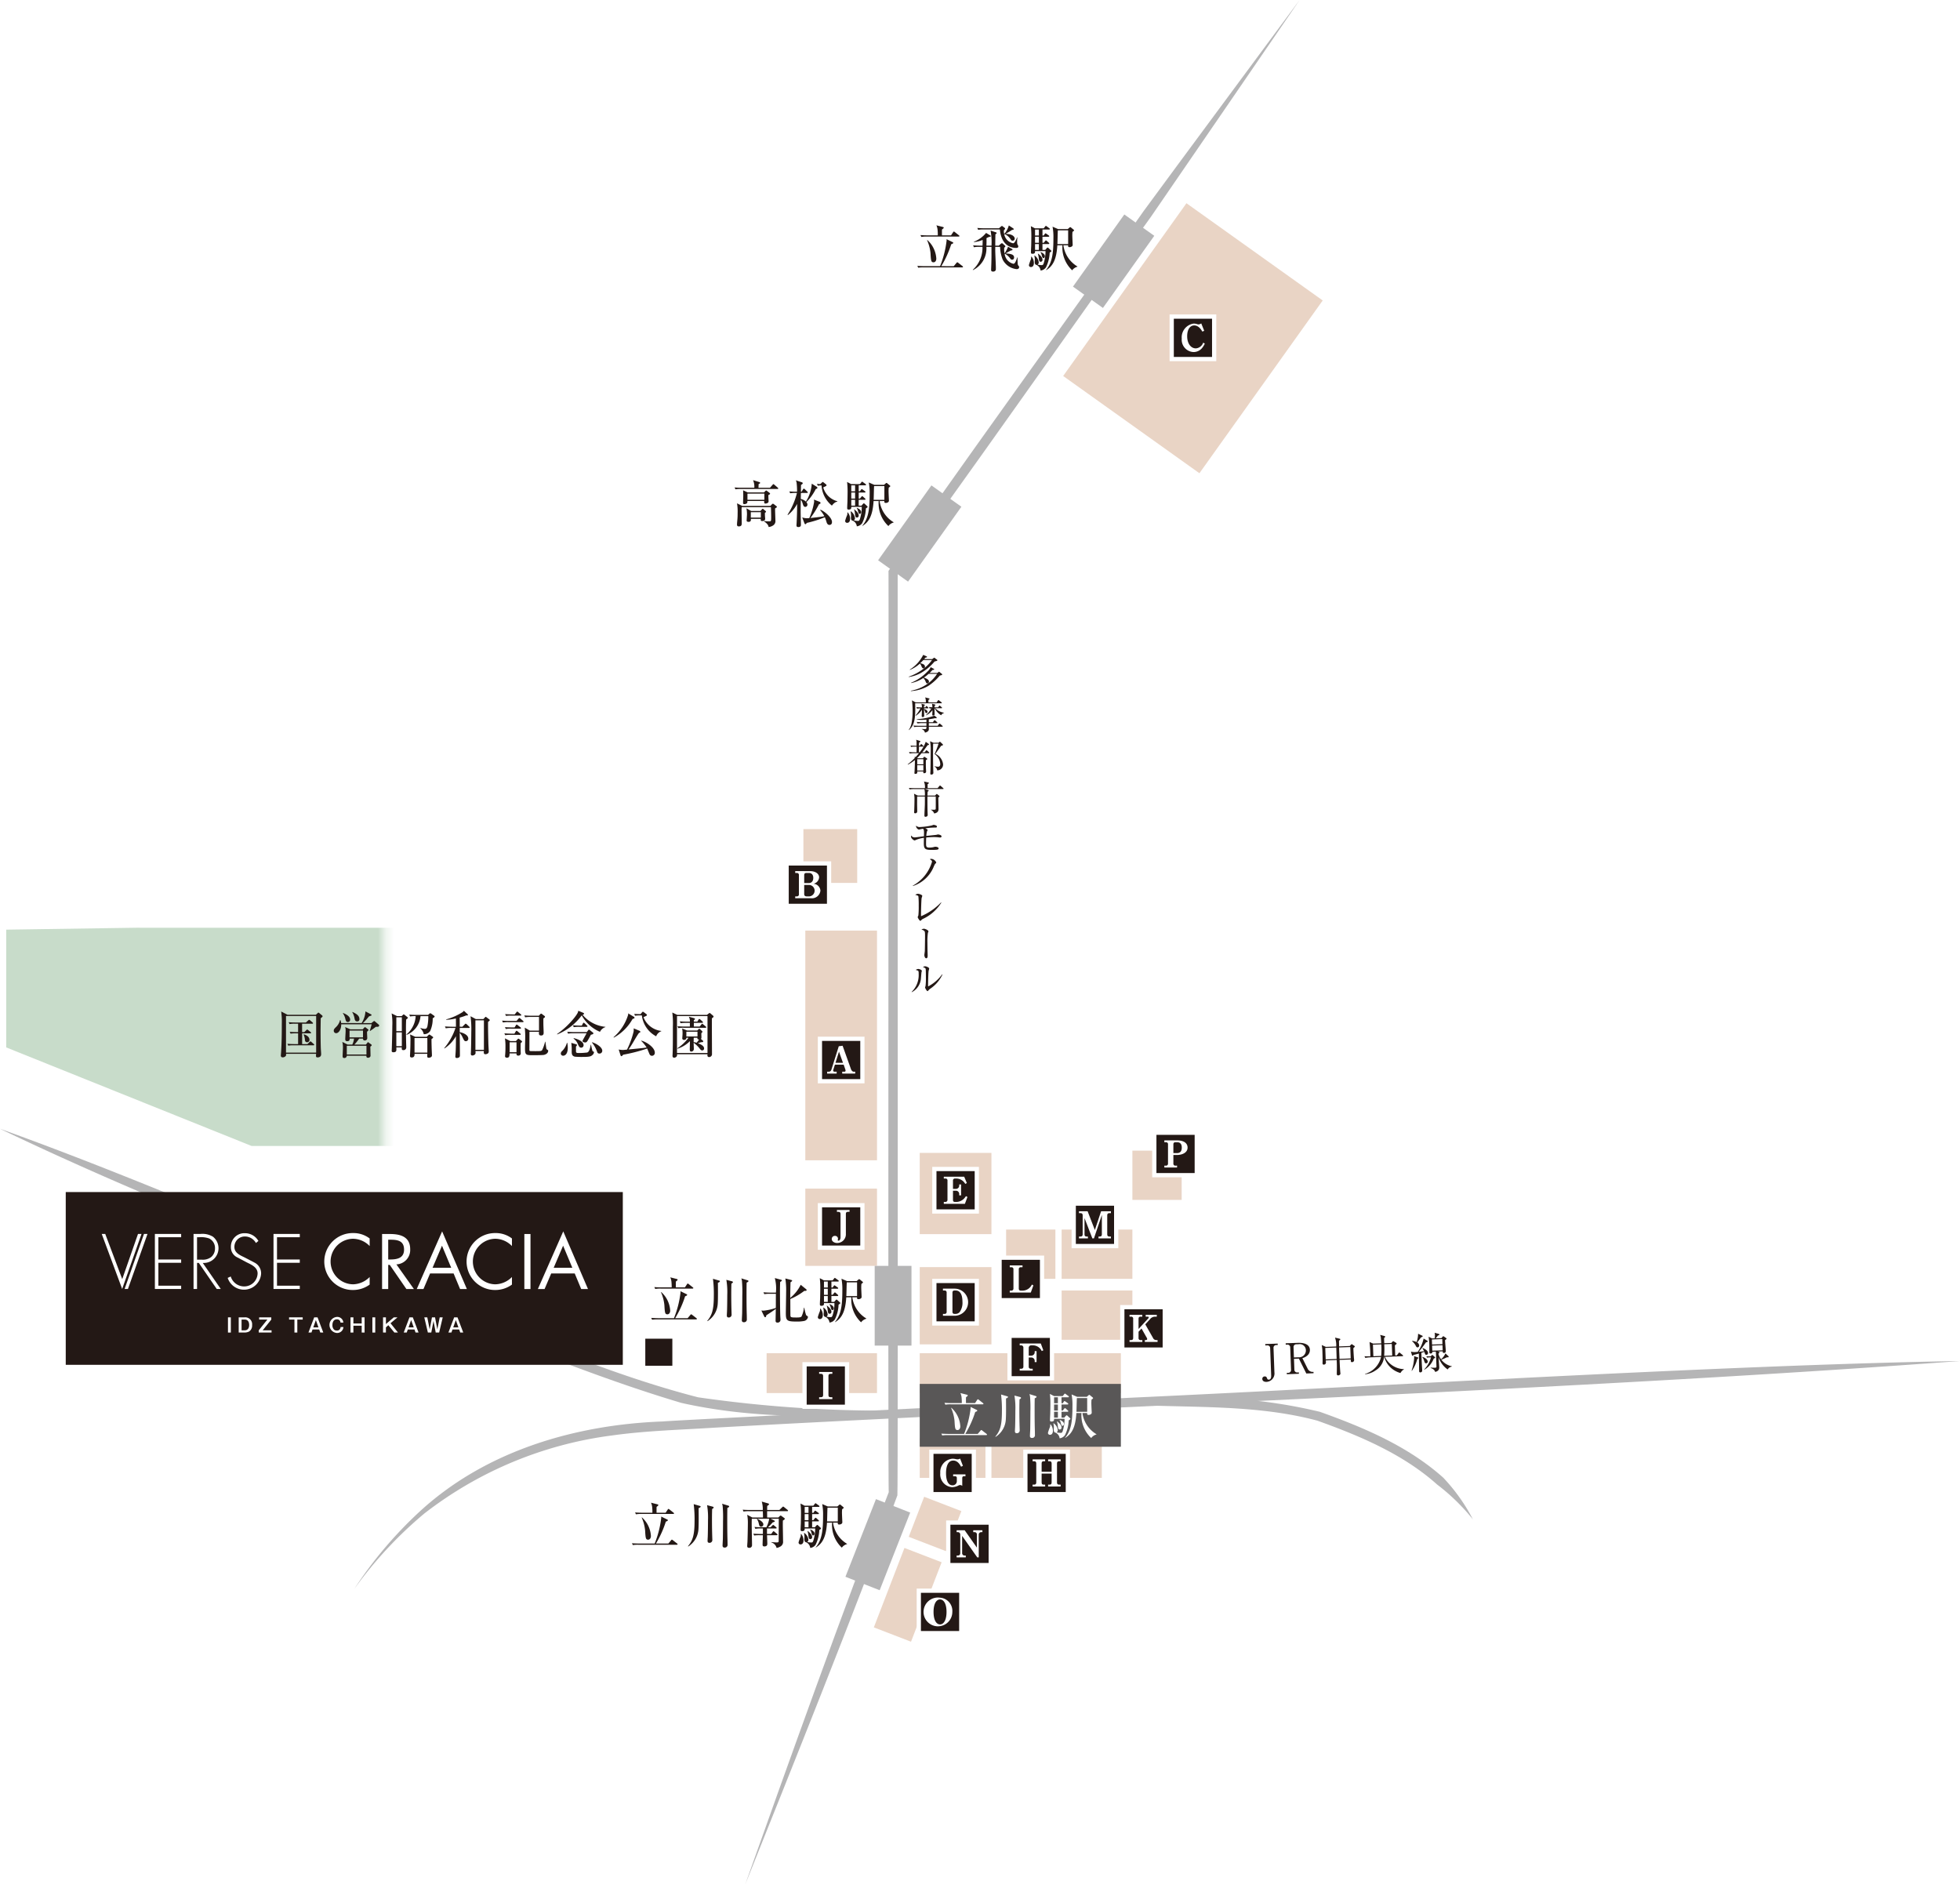 <svg xmlns="http://www.w3.org/2000/svg" xmlns:xlink="http://www.w3.org/1999/xlink" viewBox="0 0 244.877 235.408"><defs><style>.cls-1{fill:url(#名称未設定グラデーション_3);}.cls-2{mask:url(#mask);}.cls-3{fill:#c8dcca;}.cls-4{fill:#e9d4c5;}.cls-5{fill:#b5b5b6;}.cls-6{fill:#595757;}.cls-10,.cls-7{fill:none;}.cls-7{stroke:#b5b5b6;stroke-miterlimit:10;stroke-width:4.596px;}.cls-8{fill:#231815;}.cls-9{fill:#fff;}.cls-10{stroke:#fff;stroke-width:1.059px;}.cls-11{filter:url(#luminosity-noclip);}</style><linearGradient id="名称未設定グラデーション_3" x1="-938.453" y1="1007.333" x2="-889.156" y2="1007.333" gradientTransform="translate(937.176 -938.128)" gradientUnits="userSpaceOnUse"><stop offset="0" stop-color="#fff"/><stop offset="0.642" stop-color="#231815"/></linearGradient><filter id="luminosity-noclip" x="-1.277" y="-25.897" width="98.595" height="190.203" filterUnits="userSpaceOnUse" color-interpolation-filters="sRGB"><feFlood flood-color="#fff" result="bg"/><feBlend in="SourceGraphic" in2="bg"/></filter><mask id="mask" x="-1.277" y="-25.897" width="98.595" height="190.203" maskUnits="userSpaceOnUse"><g class="cls-11"><rect class="cls-1" x="-1.277" y="-25.897" width="49.297" height="190.203" transform="translate(46.744 138.41) rotate(180)"/></g></mask></defs><g id="レイヤー_2" data-name="レイヤー 2"><g id="tonbo"><g class="cls-2"><polygon class="cls-3" points="31.437 143.172 97.318 143.172 97.318 115.91 17.396 115.91 17.396 115.9 0.777 116.145 0.777 130.858 31.437 143.172"/></g><rect class="cls-4" x="100.613" y="148.499" width="8.957" height="9.652"/><rect class="cls-4" x="95.778" y="169.062" width="13.791" height="4.979"/><rect class="cls-4" x="114.141" y="187.905" width="5.363" height="4.979" transform="translate(-102.849 230.92) rotate(-68.92)"/><rect class="cls-4" x="108.092" y="196.759" width="10.637" height="4.979" transform="translate(-113.295 233.405) rotate(-68.92)"/><rect class="cls-4" x="123.867" y="179.659" width="13.791" height="4.979"/><rect class="cls-4" x="114.91" y="179.659" width="8.211" height="4.979"/><rect class="cls-4" x="132.638" y="161.229" width="8.839" height="6.156"/><rect class="cls-4" x="132.638" y="153.614" width="8.839" height="6.156"/><rect class="cls-4" x="125.702" y="153.614" width="6.156" height="6.156"/><rect class="cls-4" x="141.478" y="143.753" width="6.156" height="6.156"/><rect class="cls-4" x="114.91" y="169.062" width="25.128" height="4.979"/><rect class="cls-4" x="114.91" y="158.305" width="8.957" height="9.652"/><rect class="cls-4" x="114.91" y="144.035" width="8.957" height="10.15"/><rect class="cls-4" x="100.375" y="103.585" width="6.722" height="6.722"/><rect class="cls-4" x="100.613" y="116.263" width="8.957" height="28.697"/><rect class="cls-4" x="138.585" y="28.998" width="20.914" height="26.516" transform="translate(52.27 -78.716) rotate(35.513)"/><path class="cls-5" d="M138.095,175.29a56.166,56.166,0,0,1,12.623-.667,63.795,63.795,0,0,1,14.185,1.761c5.486,1.958,11.023,4.298,15.418,8.233a22.854,22.854,0,0,1,3.699,5.203,25.69,25.69,0,0,0-4.47-4.352c-4.244-3.799-9.652-6.076-14.969-7.981-8.604-2.301-17.673-1.429-26.485-2.197Z"/><path class="cls-5" d="M0,141.021c18.512,6.649,37.317,15.105,55.627,22.222,10.443,3.955,20.763,8.55,31.583,11.326a161.496,161.496,0,0,0,26.036,1.64c-9.321.96-18.903,1.118-28.104-.934-10.212-3.037-20.026-7.123-29.939-10.965C36.998,156.929,17.73,149.543,0,141.021Z"/><path class="cls-5" d="M244.877,170.038c-47.55,3.565-107.661,5.686-155.516,8.321-4.297.277-8.644.38-12.905.98a48.277,48.277,0,0,0-23.427,9.739,50.929,50.929,0,0,0-8.78,9.455,51.217,51.217,0,0,1,8.409-9.894c8.195-7.42,19.264-10.654,30.144-11.05,1.637-.17,54.862-2.779,58.324-2.959,29.863-1.366,74.218-4.094,103.75-4.592Z"/><path class="cls-5" d="M93.115,235.408c5.104-14.378,12.48-34.991,17.927-48.995-.126,1.18.013-115.41-.037-115.081,4.411-6.721,27.686-38.886,31.847-44.919C147.129,20.578,157.983,5.949,162.37,0c-4.263,6.201-14.481,21.153-18.575,27.085-3.503,4.764-28.162,39.878-31.641,44.247-.038.204.071,115.313-.037,115.487-5.148,14.058-13.373,34.558-19.001,48.589Z"/><rect class="cls-6" x="114.91" y="172.898" width="25.128" height="7.849"/><line class="cls-7" x1="107.765" y1="197.833" x2="111.579" y2="188.132"/><path class="cls-8" d="M40.071,127.211c-.019,1.278-.019,1.419-.019,1.59,0,.713.006,1.521.031,2.228.007.102.039.554.039.649,0,.114,0,.426-.459.426-.152,0-.185-.076-.185-.19,0-.038.014-.217.014-.255H35.738a.513.513,0,0,1-.019.242.486.486,0,0,1-.401.197.207.207,0,0,1-.229-.229c0-.063.025-.356.031-.42.076-1.184.089-2.367.089-3.557a9.519,9.519,0,0,0-.076-1.521l.783.407h3.55l.217-.203c.051-.051.07-.063.102-.063.038,0,.051.013.121.069l.337.28a.141.141,0,0,1,.058.102C40.3,127.027,40.281,127.045,40.071,127.211Zm-.572-.28h-3.767v4.575h3.767Zm-.337,3.665H36.699a3.83,3.83,0,0,0-.688.038l-.102-.229c.299.025.604.038.903.038h.433v-1.342h-.254a3.812,3.812,0,0,0-.688.038l-.102-.229c.299.025.605.038.903.038h.14v-1.05h-.381a3.037,3.037,0,0,0-.688.045l-.102-.235c.299.025.604.038.903.038h1.24l.293-.261c.083-.07.089-.076.114-.076a.209.209,0,0,1,.115.063l.305.261c.025.025.064.057.064.096,0,.063-.064.069-.096.069h-1.267v1.05h.268l.254-.241c.083-.083.096-.076.115-.076.031,0,.044.006.121.063l.299.241c.031.025.069.051.069.096,0,.063-.063.07-.102.07H37.748v1.342h.662l.268-.261c.076-.069.089-.076.107-.076a.222.222,0,0,1,.121.07l.286.254a.133.133,0,0,1,.063.096C39.256,130.589,39.193,130.596,39.162,130.596Zm-.789-.382a.26.26,0,0,1-.268-.235,2.106,2.106,0,0,0-.172-.726l.025-.032c.49.141.706.421.706.669A.293.293,0,0,1,38.373,130.214Z"/><path class="cls-8" d="M46.96,128.286c-.057.038-.083.057-.375.279-.051.038-.312.21-.356.248l-.032-.031c.051-.121.204-.7.242-.814H42.634c0,.662-.318,1.113-.649,1.113a.299.299,0,0,1-.286-.318c0-.172.082-.254.344-.509a1.775,1.775,0,0,0,.445-.82h.038a1.263,1.263,0,0,1,.096.382h2.558a2.999,2.999,0,0,0,.477-1.458l.688.363c.045.025.076.038.076.096,0,.051-.031.063-.317.165-.064.07-.369.439-.376.445-.058.058-.324.331-.375.389h1.05l.229-.185c.064-.052.09-.07.121-.07.032,0,.051.013.114.07l.459.388a.124.124,0,0,1,.044.096C47.368,128.292,47.203,128.286,46.96,128.286Zm-.693,2.475c0,.038.025,1.037.025,1.095a.281.281,0,0,1-.038.165.339.339,0,0,1-.273.128c-.223,0-.21-.159-.204-.255H43.328a.292.292,0,0,1-.325.286c-.158,0-.197-.089-.197-.229,0-.146.039-.897.039-1.062a2.746,2.746,0,0,0-.077-.72l.655.331h.592a2.15,2.15,0,0,0,.217-.744H43.684c.006.108.013.324-.3.324-.248,0-.248-.165-.248-.273,0-.152.045-.853.045-.993a1.53,1.53,0,0,0-.058-.502l.643.286h1.547l.197-.21c.019-.02.044-.058.089-.058a.207.207,0,0,1,.102.045l.261.21c.058.045.076.063.076.096,0,.038-.038.076-.178.216-.013.127.025.688.025.802a.288.288,0,0,1-.306.286.202.202,0,0,1-.229-.229h-.478a5.992,5.992,0,0,1-.592.744h1.438l.185-.229c.025-.032.044-.07.069-.07s.083.045.108.063l.286.21c.032.025.076.063.076.102C46.445,130.627,46.369,130.692,46.267,130.761Zm-2.812-3.073c-.19,0-.248-.146-.306-.382a1.964,1.964,0,0,0-.312-.719l.025-.032c.242.103.885.369.885.827A.287.287,0,0,1,43.455,127.688Zm2.329,2.965H43.328v1.089h2.456Zm-.433-1.902H43.671v.853H45.351Zm-.726-1.145c-.242,0-.299-.185-.331-.382a2.207,2.207,0,0,0-.286-.771l.025-.025c.521.229.872.478.872.885A.256.256,0,0,1,44.625,127.606Z"/><path class="cls-8" d="M50.178,126.944l.185-.166c.025-.019.045-.044.077-.044.031,0,.051.019.089.044l.356.28c.044.038.069.058.069.096,0,.058-.063.114-.21.216-.013.28-.025.535-.025,1.267,0,.637.013,1.209.02,1.54,0,.108.019.579.019.674a.339.339,0,0,1-.375.344c-.21,0-.197-.146-.185-.337H49.517c.019.4.031.604-.363.604-.159,0-.216-.063-.216-.165,0-.045.006-.077.006-.128.02-.375.07-2.348.07-3.016a7.462,7.462,0,0,0-.083-1.54l.668.331Zm-.661.152v1.731h.687v-1.731Zm0,1.884v1.725h.687v-1.725Zm3.964-2.183.165-.146a.144.144,0,0,1,.108-.057.244.244,0,0,1,.127.051l.344.248c.051.038.077.057.077.096,0,.089-.172.19-.242.229a3.707,3.707,0,0,1-.318,1.597.917.917,0,0,1-.802.389,1.257,1.257,0,0,0-.42-.719l.025-.051a2.299,2.299,0,0,0,.496.107c.141,0,.28-.019.356-.312a6.2,6.2,0,0,0,.115-1.279H52.539a2.768,2.768,0,0,1-1.731,2.336l-.031-.045a3.226,3.226,0,0,0,1.158-2.291,3.38,3.38,0,0,0-.7.039l-.102-.23c.286.025.61.038.903.038Zm-.165,2.736.229-.229c.038-.038.058-.051.096-.051a.202.202,0,0,1,.102.045l.293.203c.044.032.083.058.083.108,0,.076-.153.172-.204.203-.013.21.007.789.013,1.031,0,.159.038.865.038,1.012,0,.248-.312.293-.395.293-.178,0-.197-.096-.197-.223,0-.038.013-.23.013-.268H51.789c.006.146.019.458-.351.458-.089,0-.216-.025-.216-.197,0-.038.013-.216.013-.248.025-.4.045-1.069.045-1.54a4.367,4.367,0,0,0-.045-.891l.649.293Zm-1.527.152V131.506H53.392v-1.82Z"/><path class="cls-8" d="M57.768,128.274l.306-.306c.069-.07.082-.076.107-.076a.286.286,0,0,1,.115.063l.324.306c.032.031.058.057.058.095,0,.064-.052.07-.096.07H57.437v.528c.204.019,1.069.261,1.069.808a.307.307,0,0,1-.3.318c-.178,0-.223-.089-.375-.395a2.444,2.444,0,0,0-.395-.648c.007.451.025,2.437.025,2.844,0,.255-.261.299-.375.299-.121,0-.197-.031-.197-.19,0-.02.006-.096.013-.197.063-.726.057-1.56.063-2.335a4.546,4.546,0,0,1-1.438,1.533l-.025-.045a7.713,7.713,0,0,0,1.406-2.52h-.521a3.228,3.228,0,0,0-.693.045l-.102-.235c.388.031.84.038.909.038h.465l-.007-1.031a6.852,6.852,0,0,1-1.202.166l-.013-.052a7.654,7.654,0,0,0,2.049-.909.688.688,0,0,0,.165-.172l.465.438a.148.148,0,0,1,.045.083c0,.058-.058.07-.115.07a.554.554,0,0,1-.089-.013,6.169,6.169,0,0,1-.833.279c.006.554.006.814.006,1.14Zm2.621-.955.21-.223c.045-.044.063-.063.09-.063a.199.199,0,0,1,.082.051l.376.286a.094.094,0,0,1,.044.07c0,.096-.159.185-.21.21-.019.916.032,2.488.038,2.825.007.146.045.809.045.903,0,.312-.382.331-.414.331-.21,0-.223-.14-.197-.4h-1.05a1.348,1.348,0,0,1,.013.19.292.292,0,0,1-.089.248.506.506,0,0,1-.299.121.18.18,0,0,1-.204-.21c0-.025.007-.14.007-.172.032-.516.051-2.271.051-2.558a11.846,11.846,0,0,0-.096-1.967l.662.356Zm-.992.153v3.684h1.062v-3.684Z"/><path class="cls-8" d="M65.314,127.7H63.526a3.128,3.128,0,0,0-.688.045l-.108-.235c.389.031.84.038.91.038h.891l.255-.293c.038-.044.07-.076.102-.076a.217.217,0,0,1,.121.07l.337.286a.134.134,0,0,1,.063.096C65.409,127.688,65.358,127.7,65.314,127.7Zm-.351,1.591H63.806a3.906,3.906,0,0,0-.688.038l-.102-.229c.388.031.833.038.903.038H64.27l.172-.286c.02-.025.051-.077.096-.077.025,0,.057.02.114.064l.344.286c.032.025.063.051.063.095C65.059,129.279,65.008,129.291,64.963,129.291Zm.032-.776H63.882a3.163,3.163,0,0,0-.688.045l-.108-.235c.389.031.84.038.91.038h.293l.165-.268c.025-.044.058-.089.102-.089.025,0,.038.007.115.063l.356.28c.031.025.063.051.063.096C65.091,128.502,65.04,128.515,64.996,128.515Zm.058,1.808c-.013.438-.013.674.006,1.228a.284.284,0,0,1-.312.331c-.23,0-.223-.165-.223-.273h-.859c-.006.344-.044.534-.318.534-.248,0-.248-.152-.248-.21,0-.013.02-.197.02-.223.031-.362.031-.713.031-.948a6.51,6.51,0,0,0-.063-1.037l.662.338h.706l.21-.224c.051-.057.076-.076.102-.076a.195.195,0,0,1,.103.051l.286.217c.025.02.07.058.07.102C65.225,130.182,65.18,130.22,65.053,130.322Zm-.02-3.437H63.901a3.893,3.893,0,0,0-.687.038l-.103-.229c.389.031.834.038.904.038h.292l.217-.268c.057-.069.063-.082.102-.082.032,0,.058.019.114.069l.325.268c.031.025.063.051.063.096C65.129,126.873,65.079,126.886,65.034,126.886Zm-.503,3.328h-.858v1.24h.858Zm3.392,1.584c-.235.032-1.164.032-1.463.032-.796,0-.866-.083-.866-.903,0-.21.025-1.133.025-1.324a9.455,9.455,0,0,0-.057-1.215l.636.369h1.146v-1.705h-1.043a3.676,3.676,0,0,0-.688.044l-.108-.235c.389.038.84.038.91.038h.91l.185-.203a.137.137,0,0,1,.102-.058.187.187,0,0,1,.096.045l.312.235c.044.031.07.057.07.102,0,.076-.02.089-.197.21-.007.299-.007.713.006,1.044,0,.031.025.617.025.75,0,.115-.013.344-.312.344-.28,0-.28-.178-.28-.286,0-.044.007-.114.013-.172H66.147c0,.235-.006,2.183-.006,2.266,0,.051,0,.114.096.134.057.013.585.013.687.013.693,0,.745-.013.834-.179a5.506,5.506,0,0,0,.35-1.005l.032.006c.019.115.102.84.14.91a.317.317,0,0,0,.14.114.12.12,0,0,1,.07.108C68.489,131.62,68.101,131.773,67.922,131.798Z"/><path class="cls-8" d="M75.639,128.318a1.188,1.188,0,0,0-.681.592,4.688,4.688,0,0,1-2.278-2.055,7.174,7.174,0,0,1-3.061,2.38l-.025-.045a10.635,10.635,0,0,0,2.188-2.068c.427-.554.446-.699.465-.846l.624.261c.051.019.095.044.095.114,0,.045-.069.102-.172.141a4.235,4.235,0,0,0,2.845,1.495Zm-4.766,1.967a3.104,3.104,0,0,1,.063.61c0,.961-.496.999-.566.999a.286.286,0,0,1-.306-.261.432.432,0,0,1,.166-.324,2.251,2.251,0,0,0,.598-1.024ZM73.31,128.942l.197-.255a.092.092,0,0,1,.083-.044.163.163,0,0,1,.114.057l.389.318a.092.092,0,0,1,.044.083c0,.082-.082.12-.318.178-.178.356-.337.63-.413.751-.089.146-.159.21-.293.21-.14,0-.337-.063-.337-.197,0-.058.433-.789.503-.948H71.663a3.037,3.037,0,0,0-.688.045l-.102-.235c.299.025.605.038.903.038Zm-1.33,1.521c.032.007.108.032.108.089a.325.325,0,0,1-.127.191c0,.069,0,.63.006.668.007.051.02.146.306.146a8.305,8.305,0,0,0,1.088-.063c.217-.077.331-.344.445-.968h.039a6.613,6.613,0,0,0,.184.783.96.96,0,0,0,.159.095.039.039,0,0,1,.025.045.526.526,0,0,1-.216.375c-.172.153-.35.223-1.184.223a9.623,9.623,0,0,1-.986-.031c-.4-.096-.4-.369-.4-.726a5.803,5.803,0,0,0-.052-.999Zm.707-2.329.146-.279c.025-.051.057-.083.095-.083a.265.265,0,0,1,.115.07l.292.279c.051.045.063.058.063.096,0,.058-.057.07-.095.07h-.93a3.901,3.901,0,0,0-.687.038l-.103-.229c.382.032.834.038.904.038Zm-.999,1.565c.541.127,1.222.433,1.222.865a.298.298,0,0,1-.293.325c-.217,0-.286-.146-.452-.516a1.423,1.423,0,0,0-.502-.611Zm2.29.509c.726.249,1.267.7,1.267,1.057a.342.342,0,0,1-.331.362c-.235,0-.273-.102-.331-.279a3.651,3.651,0,0,0-.623-1.095Z"/><path class="cls-8" d="M79.22,127.237c-.032.013-.166.057-.191.069a5.951,5.951,0,0,1-2.342,2.329l-.031-.051a6.042,6.042,0,0,0,1.832-2.838,1.159,1.159,0,0,0-.013-.146l.732.439a.147.147,0,0,1,.069.107A.101.101,0,0,1,79.22,127.237Zm2.227,4.67a.336.336,0,0,1-.299-.21c-.051-.108-.248-.598-.293-.7a20.454,20.454,0,0,1-2.99.771,1.728,1.728,0,0,1-.153.152.089.089,0,0,1-.069.032c-.07,0-.108-.083-.121-.128l-.223-.706a2.696,2.696,0,0,0,.516.058c.095,0,.261-.02.521-.045a10.688,10.688,0,0,0,.827-2.259,2.041,2.041,0,0,0,.006-.395l.732.306c.031.013.102.063.102.127,0,.058-.02.07-.178.146-.191.261-.465.726-.669,1.075-.223.382-.42.693-.623.98,1.692-.159,1.947-.185,2.252-.248a5.039,5.039,0,0,0-.681-.828v-.031c.693.165,1.705.878,1.705,1.495A.364.364,0,0,1,81.447,131.906Zm.534-2.437a3.397,3.397,0,0,1-1.788-2.609h-.165a3.914,3.914,0,0,0-.688.038l-.102-.229c.28.019.471.025.789.031l.185-.223c.025-.031.063-.076.108-.076a.244.244,0,0,1,.127.063l.318.242a.139.139,0,0,1,.063.102c0,.051-.032.076-.089.108-.115.057-.146.07-.344.165a2.726,2.726,0,0,0,2.227,1.718v.032A1.062,1.062,0,0,0,81.981,129.47Z"/><path class="cls-8" d="M88.324,126.791l.229-.179a.168.168,0,0,1,.108-.051.166.166,0,0,1,.102.051l.312.268c.031.031.076.076.076.095,0,.096-.045.128-.21.249-.007.699.013,3.811.013,4.44a.364.364,0,0,1-.356.401.2.2,0,0,1-.217-.204,1.194,1.194,0,0,1,.013-.152H84.588a.812.812,0,0,1-.013.217.397.397,0,0,1-.35.216c-.204,0-.204-.19-.204-.241,0-.07.013-.179.013-.249.038-.782.032-2.481.032-3.378a10.901,10.901,0,0,0-.07-1.775l.617.293Zm-3.741.152v4.613H88.393v-4.613Zm3.245,3.079a.105.105,0,0,1,.031.064c0,.127-.127.12-.229.114-.217.058-.236.07-.434.134.249.095.77.292.77.648a.237.237,0,0,1-.242.255c-.095,0-.152-.051-.254-.165a3.736,3.736,0,0,0-.809-.796c0,.121.025.649.025.764a.324.324,0,0,1-.318.337c-.19,0-.19-.19-.19-.248,0-.165.02-.91.02-1.056a3.86,3.86,0,0,1-1.553.947l-.032-.044A5.438,5.438,0,0,0,86.02,129.648h-.261a.273.273,0,0,1-.293.273.202.202,0,0,1-.223-.241s.032-.433.032-.516a3.176,3.176,0,0,0-.051-.675l.61.255h1.272l.159-.146c.051-.045.076-.07.102-.07a.157.157,0,0,1,.096.051l.248.235a.145.145,0,0,1,.051.096c0,.038-.019.051-.14.179,0,.076.013.413.013.483a.305.305,0,0,1-.063.223Zm-.707-2.386.153-.255c.025-.038.044-.076.089-.076a.222.222,0,0,1,.127.063l.273.249c.02.019.064.063.064.102,0,.057-.052.069-.096.069H86.688v.465h.726l.217-.268c.051-.063.063-.082.095-.082.032,0,.058.019.121.069l.324.268a.137.137,0,0,1,.064.096c0,.063-.052.069-.096.069H85.435a3.229,3.229,0,0,0-.688.045l-.102-.235c.388.032.833.038.903.038h.643v-.465h-.471a3.694,3.694,0,0,0-.688.045l-.102-.235c.388.038.833.038.903.038h.363a1.149,1.149,0,0,0-.141-.617l.688.191c.038.013.083.044.083.082,0,.083-.07.121-.141.159v.185Zm.02,1.858v-.599H85.752v.599Zm-.471.152c0,.076-.007.458-.007.547a1.812,1.812,0,0,1,.363.083,3.671,3.671,0,0,0,.317-.407c-.223-.013-.216-.096-.21-.223Z"/><path class="cls-8" d="M159.636,168.034l-.164.006a.339.339,0,0,0-.362.379l.112,3.043a1.049,1.049,0,0,1-.989,1.181c-.275.01-.514-.104-.523-.363a.293.293,0,0,1,.291-.316c.159-.006.235.038.317.268a.18.18,0,0,0,.201.131c.237-.009.31-.213.298-.529l-.125-3.397a.34.34,0,0,0-.389-.352l-.218.008-.007-.175,1.551-.057Z"/><path class="cls-8" d="M162.159,167.766c.65-.023,1.468.132,1.495.867a.894.894,0,0,1-.323.722,1.5,1.5,0,0,1-.618.32l.651,1.3a.685.685,0,0,0,.651.422l.09-.003.006.169-.905.033-.926-1.858-.614.022.05,1.355a.343.343,0,0,0,.39.352l.169-.006.006.169-1.508.056-.006-.169.164-.006a.345.345,0,0,0,.368-.381l-.103-2.788a.342.342,0,0,0-.396-.351l-.164.006-.007-.175Zm-.5,1.826.566-.021a.857.857,0,0,0,.928-.871.771.771,0,0,0-.918-.761l-.26.009a.34.34,0,0,0-.362.379Z"/><path class="cls-8" d="M169.088,168.423c.007.459.057,1.083.059,1.142.002.058.032.316.034.369a.259.259,0,0,1-.276.243c-.138.005-.142-.084-.145-.333l-1.396.052c.004.111.033.909.087,1.518.002.053.017.147.017.152a.206.206,0,0,1-.042.16.334.334,0,0,1-.233.109c-.169.006-.174-.132-.177-.189,0-.021.001-.111,0-.138.019-.801.01-1.045-.011-1.6l-1.365.051c.001.042.019.212.02.249a.258.258,0,0,1-.266.278c-.153.006-.157-.105-.159-.169-.004-.089.008-.201.006-.259,0-.302-.007-.764-.021-1.129a4.987,4.987,0,0,0-.085-.887l.512.23,1.296-.048a2.805,2.805,0,0,0-.152-1.111l.577.137c.042.009.086.034.088.071.002.047-.04.09-.164.18-.006.112.012.61.011.711l1.338-.05.153-.176a.133.133,0,0,1,.072-.045.156.156,0,0,1,.098.034l.233.16c.032.021.07.051.071.088C169.268,168.268,169.202,168.327,169.088,168.423Zm-2.143-.07-1.37.051.053,1.429,1.37-.051c-.005-.127-.03-.953-.033-1.021C166.962,168.67,166.956,168.48,166.946,168.353Zm1.756-.064-1.396.052c.004.095.006.317.011.454.006.143.036.82.042.975l1.396-.052Z"/><path class="cls-8" d="M174.969,171.537a2.979,2.979,0,0,1-1.189-.649,2.831,2.831,0,0,1-.84-1.373l-.021.001a2.199,2.199,0,0,1-1.071,1.702,2.703,2.703,0,0,1-1.308.472l-.006-.036a2.89,2.89,0,0,0,2.014-2.124l-1.344.049a3.315,3.315,0,0,0-.623.071l-.108-.208c.148.005.34.014.737.004a17.311,17.311,0,0,0-.103-1.782l.457.2,1.006-.037c-.011-.168-.041-.677-.061-.802-.008-.042-.067-.22-.073-.252l.545.145c.059.014.081.034.082.082.002.042-.074.119-.138.163-.001.101.017.561.02.65l.879-.032.138-.147c.046-.05.077-.071.104-.072s.06.014.129.059l.232.145c.038.025.061.051.062.077.002.048-.013.086-.214.227.002.164.014.485.02.655.003.085.012.323.017.614l.206-.008.218-.289c.029-.044.056-.061.083-.062a.174.174,0,0,1,.103.05l.322.264a.116.116,0,0,1,.056.088c.002.032-.024.049-.078.051l-2.201.081a2.722,2.722,0,0,0,2.39,1.538l.005.021A1.177,1.177,0,0,0,174.969,171.537Zm-3.437-3.544.053,1.444.975-.036a9.867,9.867,0,0,0,.016-1.446Zm2.355-.087-.942.035a10.932,10.932,0,0,1-.011,1.446l1.006-.037Z"/><path class="cls-8" d="M178.331,167.509a.084.084,0,0,1,.04.072c.002.063-.05.081-.218.125-.172.251-.438.631-.891,1.177.027-.006.387-.03.661-.066a3.377,3.377,0,0,0-.204-.369l.024-.038c.291.111.66.331.67.606a.218.218,0,0,1-.203.246c-.133.005-.146-.037-.258-.372-.078.029-.167.059-.372.125.032.73.041,1.105.068,1.556.003.095.034.502.037.587.003.079.011.29-.228.299a.139.139,0,0,1-.153-.158c-.01-.243-.026-1.843-.034-2.192-.13.037-.298.085-.672.174-.07.081-.075.093-.117.094-.037.002-.065-.034-.077-.071l-.128-.446a1.559,1.559,0,0,0,.495.062c.032-.002.318-.022.359-.03a4.641,4.641,0,0,0,.733-1.659Zm-1.971,3.734a6.181,6.181,0,0,0,.326-1.639,1.015,1.015,0,0,0-.022-.18l.473.158c.021.009.06.024.061.066.002.048-.014.059-.132.147a4.375,4.375,0,0,1-.667,1.461Zm.069-3.717a1.249,1.249,0,0,1,.557.148,3.321,3.321,0,0,0,.188-1.045l.519.246a.085.085,0,0,1,.056.066c.002.052-.045.075-.229.156-.181.267-.246.349-.458.621a.49.49,0,0,1,.245.367.223.223,0,0,1-.19.251c-.132.005-.185-.104-.225-.183a1.692,1.692,0,0,0-.478-.592Zm1.297,1.997c.36.114.639.353.647.569a.205.205,0,0,1-.193.234c-.148.006-.178-.078-.268-.36a1.088,1.088,0,0,0-.217-.41Zm.825.06a1.276,1.276,0,0,0-.265.031l-.08-.167c.196.009.355.009.403.007l.163-.006.096-.126c.011-.011.036-.043.068-.045a.169.169,0,0,1,.08.044l.22.193c.021.021.06.052.061.089.002.042-.013.064-.17.128a2.704,2.704,0,0,1-1.188,1.4l-.012-.031a3.416,3.416,0,0,0,.86-1.526Zm1.074-.733.097.027c.037.01.117.038.119.092.003.063-.09.119-.132.143a1.866,1.866,0,0,0,.334.712,2.093,2.093,0,0,0,.545-.739l.378.352a.117.117,0,0,1,.029.068c0,.011-.003.068-.082.071-.016.001-.086-.002-.139-.006a7.413,7.413,0,0,1-.697.307,2.17,2.17,0,0,0,1.312.815l.002.043a.71.71,0,0,0-.522.358,2.944,2.944,0,0,1-1.133-1.531c.008.194.071,1.056.078,1.23.005.127.019.491-.508.606-.064-.167-.129-.328-.564-.492l.004-.043c.085.008.44.016.509.014.212-.008.216-.051.21-.21l-.053-1.429a2.365,2.365,0,0,0-.03-.38l-.424.016a.192.192,0,0,1-.202.225c-.116.004-.171-.037-.175-.132-.002-.074-.002-.768-.007-.911a8.453,8.453,0,0,0-.087-1.052l.438.213.317-.012a2.03,2.03,0,0,0,.031-.44,1.21,1.21,0,0,0-.036-.259l.503.14c.044.016.092.034.094.088.002.068-.05.086-.187.118a4.13,4.13,0,0,1-.273.349l.72-.026.137-.171a.169.169,0,0,1,.087-.061.159.159,0,0,1,.082.034l.256.177c.032.019.07.055.071.087.002.047-.02.059-.189.191.008.218.094,1.237.098,1.354a.221.221,0,0,1-.24.242c-.143.005-.146-.08-.146-.201Zm-.729-1.505.023.635,1.296-.048-.023-.635Zm1.348,1.354-.024-.64-1.296.048.024.64Z"/><path class="cls-8" d="M83.5,192.842l.337-.401c.063-.076.076-.083.108-.083.031,0,.044.007.12.064l.522.407c.038.025.069.051.069.095,0,.058-.057.07-.095.07H79.752a3.907,3.907,0,0,0-.688.038l-.108-.229c.389.031.84.038.91.038h1.928a12.295,12.295,0,0,0,.821-3.227c0-.038-.007-.069-.013-.146l.782.382a.092.092,0,0,1,.058.077c0,.057-.032.089-.255.178A12.702,12.702,0,0,1,81.948,192.842Zm-.338-3.85.261-.395c.025-.038.058-.083.096-.083a.254.254,0,0,1,.114.063l.522.414c.038.025.057.044.057.082,0,.058-.051.07-.102.07H80.14a3.681,3.681,0,0,0-.687.045l-.108-.235c.388.038.84.038.91.038h1.253a4.893,4.893,0,0,0-.019-.604,1.817,1.817,0,0,0-.153-.649l.802.204c.032.006.114.025.114.095,0,.064-.107.134-.216.223-.013.146-.007.554-.007.732Zm-2.965.579a3.369,3.369,0,0,1,1.126,2.328c0,.248-.127.458-.344.458-.312,0-.324-.197-.382-1.164a5.247,5.247,0,0,0-.426-1.597Z"/><path class="cls-8" d="M87.285,188.413c.007.648.02,2.017-.019,2.59a2.763,2.763,0,0,1-1.279,2.208l-.031-.039c.598-.719.82-1.399.82-3.155a15.114,15.114,0,0,0-.108-2.1l.764.223c.063.019.102.031.102.082C87.533,188.324,87.368,188.388,87.285,188.413Zm1.687.108c-.007.273-.02.687-.02,1.336,0,.776.013,1.508.032,2.125.006.229.013.382.013.407a.344.344,0,0,1-.375.362c-.223,0-.223-.19-.223-.267,0-.013.019-.407.025-.483.025-.656.031-1.833.031-2.094a9.215,9.215,0,0,0-.114-1.858l.713.185c.013.007.107.032.107.103C89.162,188.406,89.092,188.457,88.971,188.522Zm1.902-.128c-.006.369-.013.688-.013,1.521,0,.389,0,1.623.032,2.552,0,.089.006.299.006.49a.339.339,0,0,1-.369.388.225.225,0,0,1-.254-.248c0-.146.038-.77.038-.896.013-.859.019-1.61.019-2.17a16.534,16.534,0,0,0-.038-1.775,1.285,1.285,0,0,0-.083-.389l.764.236c.09.025.128.063.128.107C91.103,188.292,90.937,188.368,90.873,188.394Z"/><path class="cls-8" d="M97.241,189.59l.185-.185a.155.155,0,0,1,.108-.057.248.248,0,0,1,.114.057l.306.223c.038.025.096.076.096.121,0,.076-.134.159-.242.223,0,.14-.006.248-.006.534,0,.325.031,1.757.031,2.049a.659.659,0,0,1-.395.688,1.17,1.17,0,0,1-.413.146.964.964,0,0,0-.668-.693l.006-.038c.089.006.458.044.655.044.261,0,.268-.057.268-.216,0-.433.013-2.354.013-2.742H96.274l.445.216c.038.02.083.045.083.096,0,.063-.115.102-.262.14a7.336,7.336,0,0,1-.585.611h.318l.216-.21c.07-.07.083-.077.108-.077.032,0,.058.02.114.064l.255.21a.134.134,0,0,1,.063.095c0,.064-.051.07-.096.07H95.829c0,.108-.007.585,0,.688h.521l.197-.268c.045-.063.07-.076.096-.076.031,0,.057.013.114.063l.318.268c.044.038.063.057.063.095,0,.058-.051.07-.096.07H95.829c.006.165.038.91.038,1.062,0,.089,0,.338-.369.338-.083,0-.223-.007-.223-.204,0-.19.031-1.031.038-1.196h-.401a3.901,3.901,0,0,0-.687.038l-.102-.229c.381.031.833.038.903.038h.286c.006-.108,0-.592.006-.688h-.261a3.158,3.158,0,0,0-.687.045l-.103-.235c.382.038.834.038.904.038h.579a3.764,3.764,0,0,0,.355-1.062H93.926c-.013.489-.013.617.006,1.959.007.217.025,1.19.025,1.355a.325.325,0,0,1-.375.318c-.134,0-.229-.058-.229-.217,0-.082.025-.438.032-.515.031-.821.051-2.056.051-2.259a5.681,5.681,0,0,0-.083-1.14l.643.344h1.33c0-.19-.007-.395-.02-.789H93.582a3.694,3.694,0,0,0-.688.045l-.102-.235c.382.038.833.038.903.038h1.604a3.442,3.442,0,0,0-.127-1.05l.731.21c.083.025.178.051.178.114,0,.076-.102.14-.229.223,0,.07-.007.445-.007.503h1.527l.362-.35c.039-.032.083-.077.103-.077a.241.241,0,0,1,.12.063l.434.351a.152.152,0,0,1,.063.096c0,.063-.058.069-.096.069H95.841v.166c0,.095.006.534.006.623Zm-2.653.159c.273.102.783.382.783.7a.281.281,0,0,1-.268.293c-.217,0-.255-.185-.299-.395a1.781,1.781,0,0,0-.235-.573Z"/><path class="cls-8" d="M100.09,191.639a1.222,1.222,0,0,1,.299.809c0,.063,0,.502-.369.502a.236.236,0,0,1-.248-.261,5.755,5.755,0,0,1,.254-.719.994.994,0,0,0,.02-.312Zm1.718-.833.19-.217c.032-.031.07-.076.115-.076.025,0,.069.032.127.089l.299.28a.087.087,0,0,1,.038.07c0,.051-.038.082-.216.196a4.485,4.485,0,0,1-.465,1.846.955.955,0,0,1-.668.395.873.873,0,0,0-.509-.706c-.191-.025-.223-.204-.223-.376,0-.051.013-.267.013-.312a2.446,2.446,0,0,0-.058-.465l.032-.019a1.19,1.19,0,0,1,.515.859.313.313,0,0,1-.146.279,2.731,2.731,0,0,0,.528.063c.089,0,.159-.025.223-.197a4.987,4.987,0,0,0,.242-1.559h-1.311c.006.165.013.337-.331.337-.153,0-.179-.076-.179-.185,0-.127.025-.681.032-.795,0-.058.019-.865.019-1.285a10.468,10.468,0,0,0-.063-1.184l.516.268h1.088l.179-.224c.051-.063.063-.082.095-.082.026,0,.039.013.128.076l.299.217c.032.025.063.051.063.095,0,.058-.051.07-.096.07h-.82v.744h.152l.134-.19c.032-.051.063-.083.102-.083.025,0,.07.038.128.076l.254.179c.045.031.076.063.076.102,0,.063-.057.07-.102.07h-.744v.757h.152l.179-.217c.031-.038.057-.082.102-.082a.187.187,0,0,1,.114.069l.242.217a.146.146,0,0,1,.063.096c0,.057-.058.069-.096.069h-.757v.732Zm-1.272-2.539v.744h.477v-.744Zm0,.897v.757h.477v-.757Zm.477,1.642v-.732h-.477v.732Zm-.102.464c.439.331.554.586.554.758a.231.231,0,0,1-.21.261c-.204,0-.217-.146-.261-.496a2.094,2.094,0,0,0-.108-.503Zm.324-.185c.108.038.528.204.528.516,0,.121-.07.229-.165.229-.134,0-.159-.121-.235-.395a.829.829,0,0,0-.146-.318Zm2.845-.853a3.639,3.639,0,0,0,1.75,2.647v.031a1.17,1.17,0,0,0-.655.445,3.891,3.891,0,0,1-1.216-3.124h-.637c-.107,1.795-.572,2.615-1.393,3.105l-.02-.02c.808-.941.923-2.208.923-3.982a7.051,7.051,0,0,0-.108-1.426l.693.299h1.203l.229-.197c.032-.031.045-.044.083-.044a.155.155,0,0,1,.102.051l.324.267a.117.117,0,0,1,.052.083c0,.038-.02.063-.197.191-.007.114-.02.241-.02.451,0,.185.045,1.095.045,1.152a.225.225,0,0,1-.07.19.484.484,0,0,1-.312.114c-.197,0-.197-.089-.185-.235Zm.592-.152v-1.718h-1.285c-.025.241-.038,1.444-.058,1.718Z"/><path class="cls-8" d="M116.761,82.645a6.144,6.144,0,0,1-1.823,1.495,4.612,4.612,0,0,1-1.391.442l-.019-.038a6.876,6.876,0,0,0,1.933-1.052,5.604,5.604,0,0,0,.985-1.033h-1.081c-.161.176-.262.275-.39.399.323.086.585.157.585.438a.196.196,0,0,1-.19.204c-.133,0-.181-.109-.271-.323a.765.765,0,0,0-.171-.271,4.073,4.073,0,0,1-1.242.785l-.024-.033a4.604,4.604,0,0,0,1.681-1.842l.419.181c.033.015.058.038.058.066,0,.048-.039.071-.2.096-.053.066-.081.1-.152.186h.999l.187-.139c.028-.019.047-.038.066-.038a.117.117,0,0,1,.062.033l.276.205c.023.02.058.058.058.081C117.114,82.54,117.061,82.573,116.761,82.645Zm.657,1.757a6.564,6.564,0,0,1-1.405,1.271,4.802,4.802,0,0,1-2.204.667l-.01-.043a5.123,5.123,0,0,0,2.285-1.019,4.669,4.669,0,0,0,.995-1.091H116.018a5.131,5.131,0,0,1-.595.472c.038.01.638.172.638.495a.221.221,0,0,1-.214.224c-.114,0-.124-.033-.238-.31a1.363,1.363,0,0,0-.252-.366,4.301,4.301,0,0,1-1.505.633l-.033-.033a5.875,5.875,0,0,0,2.057-1.404,1.392,1.392,0,0,0,.396-.548l.386.205c.028.015.057.033.057.066,0,.062-.086.071-.214.081a3.635,3.635,0,0,1-.357.371h.962l.147-.109c.019-.014.048-.043.071-.043s.038.02.062.038l.286.233a.105.105,0,0,1,.048.076C117.718,84.311,117.684,84.339,117.418,84.402Z"/><path class="cls-8" d="M117.023,87.75l.152-.225c.023-.038.043-.062.071-.062s.053.019.1.058l.276.219a.1.1,0,0,1,.048.071c0,.033-.028.052-.071.052h-3.262c.005.096.015.619.015.657,0,1.396-.157,2.133-.785,2.694l-.029-.019a2.322,2.322,0,0,0,.357-.881,7.617,7.617,0,0,0,.124-1.476,9.813,9.813,0,0,0-.081-1.338l.457.248h1.28a1.699,1.699,0,0,0-.085-.619l.476.123c.038.01.062.024.062.062s-.033.081-.138.133c.005.053.005.253,0,.301Zm-2.49,2.104a7.72,7.72,0,0,0,2.214-.447l.243.19a.091.091,0,0,1,.038.071c0,.028-.015.071-.081.071-.024,0-.071-.009-.109-.014-.267.052-.495.095-.795.138v.366h.509l.139-.19c.028-.038.047-.062.076-.062a.156.156,0,0,1,.095.053l.21.19a.114.114,0,0,1,.043.08c0,.029-.029.043-.067.043h-1.004v.334h1.108l.152-.215c.029-.043.053-.066.076-.066a.177.177,0,0,1,.105.057l.247.215a.115.115,0,0,1,.048.076c0,.028-.023.048-.066.048h-1.671c0,.057.005.31,0,.356-.02.243-.334.357-.486.381a.531.531,0,0,0-.395-.424l.005-.033c.057.005.309.02.361.02.215,0,.215-.029.219-.3h-.957a3.491,3.491,0,0,0-.562.042l-.114-.186c.324.024.667.029.733.029h.899v-.334h-.547a3.404,3.404,0,0,0-.562.043l-.113-.19c.328.028.666.033.732.033h.49v-.328a6.072,6.072,0,0,1-.652.038,3.167,3.167,0,0,1-.562-.048Zm-.048-1.509c.148.015.305.028.7.033a1.535,1.535,0,0,0-.066-.452l.376.095c.033.01.057.029.057.058,0,.038-.023.057-.104.095,0,.081-.005.11-.005.205h.172l.066-.109c.028-.048.043-.066.071-.066.024,0,.053.023.086.057l.109.109a.146.146,0,0,1,.048.081c0,.02-.023.043-.076.043h-.477v.096c.182.023.434.143.434.333a.15.15,0,0,1-.143.166c-.101,0-.119-.057-.167-.214a.627.627,0,0,0-.124-.238c.005.119.024.743.024.757a.162.162,0,0,1-.181.19c-.119,0-.129-.066-.129-.156,0-.015.028-.639.033-.758a2.393,2.393,0,0,1-.776.748l-.023-.033a3.941,3.941,0,0,0,.605-.886,3.135,3.135,0,0,0-.419.038Zm1.576-.01c.104.01.19.02.429.028a1.639,1.639,0,0,0-.058-.442l.357.091c.043.009.081.028.081.057,0,.038-.043.081-.114.119-.005.043,0,.096,0,.181h.452l.1-.157c.024-.038.048-.062.076-.062.029,0,.053.019.091.053l.176.157a.094.094,0,0,1,.043.071c0,.033-.023.052-.066.052H116.851a1.865,1.865,0,0,0,1.096.558v.028a.662.662,0,0,0-.367.29,2.127,2.127,0,0,1-.805-.876h-.019c0,.119.014.624.014.738,0,.062,0,.176-.186.176-.085,0-.109-.047-.109-.133,0-.043.015-.233.015-.271.005-.124.005-.205.005-.267a2.134,2.134,0,0,1-.791.643l-.009-.033a3.793,3.793,0,0,0,.666-.838,1.98,1.98,0,0,0-.204.028Z"/><path class="cls-8" d="M114.219,94.098a3.316,3.316,0,0,0-.558.043l-.095-.186c.323.029.671.029.732.029h.22v-.7h-.3a1.968,1.968,0,0,0-.396.028l-.062-.166c.214.019.423.023.519.023h.238c0-.186-.005-.51-.01-.557a1.096,1.096,0,0,0-.053-.191l.467.144c.038.009.066.028.066.066,0,.058-.033.076-.147.129a1.899,1.899,0,0,0-.023.409h.104l.104-.147c.029-.043.043-.062.071-.062.034,0,.053.015.091.053l.143.147c.029.028.048.048.048.071,0,.038-.028.053-.071.053h-.495c0,.109-.005.6-.005.7h.096a4.378,4.378,0,0,0,.757-1.31l.366.267a.081.081,0,0,1,.043.066c0,.066-.053.071-.172.086-.262.366-.461.643-.671.891h.3l.157-.195c.033-.038.048-.062.071-.062a.184.184,0,0,1,.086.053l.224.195a.098.098,0,0,1,.043.076c0,.043-.038.047-.071.047h-.9a7.581,7.581,0,0,1-.552.605l.062.028h.652l.124-.138a.085.085,0,0,1,.066-.043.123.123,0,0,1,.071.033l.224.152c.058.038.067.062.067.086,0,.047-.029.066-.172.147-.005.176-.01.519.005.999.005.072.023.377.023.438,0,.162-.166.195-.247.195-.114,0-.109-.053-.104-.224H114.604c.005.161.01.309-.247.309-.086,0-.109-.042-.109-.113,0-.039.023-.305.023-.362.005-.095.043-.856.028-1.257a4.532,4.532,0,0,1-.866.571l-.033-.033a7.383,7.383,0,0,0,.891-.795c-.005-.043-.01-.104-.02-.167l.114.062c.167-.177.252-.276.429-.496Zm.381.748v.643h.762v-.643Zm0,.757v.662h.762v-.662Zm2.656-2.809.109-.096a.1.1,0,0,1,.062-.033c.024,0,.058.038.071.048l.271.257a.133.133,0,0,1,.043.081c0,.066-.076.096-.224.119-.262.361-.7.98-.724,1.009a1.653,1.653,0,0,1,.962,1.305.728.728,0,0,1-.733.762.683.683,0,0,0-.343-.49l.015-.028a2.022,2.022,0,0,0,.428.062c.281,0,.281-.276.281-.328a1.638,1.638,0,0,0-.709-1.257,12.633,12.633,0,0,0,.495-1.295h-.677c-.014,1.037-.019,2.461.024,3.489,0,.028.005.086.005.143.004.229-.243.229-.262.229-.081,0-.119-.033-.119-.128,0-.114.019-.305.019-.419.02-.81.028-2.414.028-2.462a5.287,5.287,0,0,0-.08-1.156l.433.19Z"/><path class="cls-8" d="M117.808,98.58h-2.242l.396.128c.028.01.062.028.062.062,0,.039-.033.072-.128.139-.005.076-.015.323-.024.485h.952l.139-.147c.037-.038.052-.053.076-.053a.159.159,0,0,1,.085.048l.19.152c.038.028.062.058.062.086,0,.062-.091.119-.144.157,0,.224.024,1.224.024,1.428,0,.139,0,.467-.538.566a.875.875,0,0,0-.4-.452v-.033a2.518,2.518,0,0,0,.314.02c.162,0,.257-.02.271-.091.015-.076.01-1.295.005-1.566h-1.038c0,.528,0,1.476.02,1.971,0,.053.014.286.014.334,0,.219-.252.232-.271.232a.124.124,0,0,1-.138-.143c0-.399.048-1.042.053-1.442.004-.399.004-.548,0-.952h-.962c0,.152-.005.814-.005.952,0,.143.015.767.015.895a.233.233,0,0,1-.253.252c-.109,0-.133-.057-.133-.119,0-.01,0-.043.005-.095.014-.205.038-1.081.038-1.523a2.855,2.855,0,0,0-.062-.71l.472.233h.886a2.838,2.838,0,0,0-.058-.813h-1.28a3.45,3.45,0,0,0-.562.042l-.095-.186c.319.024.643.028.733.028h1.271a1.836,1.836,0,0,0-.123-.828l.523.114c.043.01.091.024.091.071,0,.033,0,.053-.157.144,0,.081.005.428.005.499h1.242l.229-.266c.033-.043.053-.058.076-.058a.133.133,0,0,1,.086.048l.305.267a.096.096,0,0,1,.047.076C117.879,98.575,117.841,98.58,117.808,98.58Z"/><path class="cls-8" d="M117.456,104.633c-.047,0-.071-.005-.28-.029-.096-.009-.257-.023-.485-.023-.058,0-.41,0-.972.053-.015.305-.019.385-.019.766,0,.319.014.491.381.491a2.236,2.236,0,0,0,.576-.062.676.676,0,0,1,.224-.043c.1,0,.386.053.386.21,0,.081-.043.129-.191.157a5.337,5.337,0,0,1-.623.028c-.828,0-1.033-.071-1.033-.81,0-.157.005-.376.01-.699a4.181,4.181,0,0,0-.952.242.879.879,0,0,1-.21.086c-.071,0-.452-.214-.452-.519a.607.607,0,0,1,.01-.105.546.546,0,0,0,.462.243c.071,0,.204-.019.28-.028l.867-.114c0-.067.009-.353.009-.409,0-.405-.047-.472-.138-.529-.129.024-.323.062-.371.076a.407.407,0,0,1-.144.029.514.514,0,0,1-.347-.495.611.611,0,0,0,.476.176,8.679,8.679,0,0,0,1.51-.2c.161-.062.181-.071.229-.071a.869.869,0,0,1,.333.101.153.153,0,0,1,.066.123c0,.114-.104.114-.2.114a7.744,7.744,0,0,0-1.252.096c.091.043.286.138.286.209,0,.043-.029.086-.081.177a3.329,3.329,0,0,0-.081.562c.195-.028,1.204-.124,1.242-.134a2.278,2.278,0,0,1,.233-.052c.028,0,.429.057.429.247C117.632,104.547,117.594,104.633,117.456,104.633Z"/><path class="cls-8" d="M116.828,107.932a2.574,2.574,0,0,0-.19.396,4.197,4.197,0,0,1-2.59,2.366v-.048a5.013,5.013,0,0,0,2.395-2.989c0-.072,0-.139-.276-.314a.5.5,0,0,1,.215-.043.766.766,0,0,1,.59.447C116.97,107.809,116.956,107.818,116.828,107.932Z"/><path class="cls-8" d="M115.286,114.813a.843.843,0,0,0-.22.186c-.038.038-.057.043-.081.043-.119,0-.333-.414-.333-.457a1.566,1.566,0,0,1,.086-.209,10.614,10.614,0,0,0,.043-1.215,11.265,11.265,0,0,0-.038-1.171c-.033-.085-.119-.124-.391-.19a.635.635,0,0,1,.333-.138c.144,0,.543.138.543.262a2.324,2.324,0,0,1-.081.262c-.043.224-.086,1.843-.076,2.28a7.422,7.422,0,0,0,2.504-1.728l.033.028A5.343,5.343,0,0,1,115.286,114.813Z"/><path class="cls-8" d="M115.932,116.542a7.624,7.624,0,0,0-.062,1.219c0,.081.01.976.015,1.118.01.276.014.443.014.52,0,.071,0,.323-.176.323s-.238-.285-.238-.414c0-.028.053-.409.058-.485.009-.172.028-1.643.028-1.767,0-.638-.015-.676-.119-.767a.726.726,0,0,0-.328-.147.509.509,0,0,1,.314-.109c.181,0,.562.19.562.333A1.101,1.101,0,0,1,115.932,116.542Z"/><path class="cls-8" d="M115.119,121.523c-.01.109-.048.6-.058.699a2.091,2.091,0,0,1-1.143,1.733l-.023-.028a2.935,2.935,0,0,0,.881-2.257c0-.396-.005-.396-.367-.49a.556.556,0,0,1,.314-.124c.124,0,.447.104.447.238C115.17,121.332,115.123,121.489,115.119,121.523Zm1.157,1.966a1.381,1.381,0,0,0-.301.267c-.023.024-.066.071-.095.071-.091,0-.305-.391-.305-.452,0-.033.057-.176.062-.209a7.549,7.549,0,0,0,.043-.948c0-.176-.005-1.057-.028-1.171-.02-.085-.114-.147-.343-.224a.521.521,0,0,1,.267-.1c.143,0,.514.143.514.285a2.448,2.448,0,0,1-.066.271c-.048.243-.071,1.576-.071,1.866,0,.02,0,.081.033.081a5.068,5.068,0,0,0,1.724-1.5l.038.029A4.382,4.382,0,0,1,116.276,123.488Z"/><path class="cls-9" d="M122.157,179.146l.337-.401c.063-.076.076-.083.108-.083.031,0,.044.007.12.064l.522.407c.038.025.069.051.069.095,0,.058-.057.07-.095.07h-4.811a3.907,3.907,0,0,0-.688.038l-.108-.229c.389.031.84.038.91.038h1.928a12.295,12.295,0,0,0,.821-3.227c0-.038-.007-.069-.013-.146l.782.382a.092.092,0,0,1,.058.076c0,.058-.032.09-.255.179a12.727,12.727,0,0,1-1.24,2.736Zm-.338-3.85.261-.395c.025-.038.058-.083.096-.083a.254.254,0,0,1,.114.063l.522.414c.038.025.057.044.057.082,0,.058-.051.07-.102.07h-3.971a3.681,3.681,0,0,0-.687.045l-.108-.235c.388.038.84.038.91.038h1.253a4.893,4.893,0,0,0-.019-.604,1.817,1.817,0,0,0-.153-.649l.802.204c.032.006.114.025.114.095,0,.064-.107.134-.216.223-.013.146-.007.554-.007.732Zm-2.965.579a3.371,3.371,0,0,1,1.126,2.328c0,.248-.127.458-.344.458-.312,0-.324-.197-.382-1.164a5.247,5.247,0,0,0-.426-1.597Z"/><path class="cls-9" d="M125.686,174.717c.007.648.02,2.017-.019,2.59a2.763,2.763,0,0,1-1.279,2.208l-.031-.039c.598-.719.82-1.399.82-3.155a15.114,15.114,0,0,0-.108-2.1l.764.223c.063.019.102.031.102.082C125.934,174.628,125.769,174.692,125.686,174.717Zm1.687.108c-.007.273-.02.687-.02,1.336,0,.776.013,1.508.032,2.125.006.229.013.382.013.407a.344.344,0,0,1-.375.362c-.223,0-.223-.19-.223-.267,0-.013.019-.407.025-.483.025-.656.031-1.833.031-2.094a9.214,9.214,0,0,0-.114-1.858l.713.185c.013.007.107.032.107.103C127.563,174.71,127.494,174.761,127.373,174.825Zm1.902-.128c-.006.369-.013.688-.013,1.521,0,.389,0,1.623.032,2.552,0,.089.006.299.006.49a.339.339,0,0,1-.369.388.225.225,0,0,1-.254-.248c0-.146.038-.77.038-.896.013-.859.019-1.61.019-2.17a16.537,16.537,0,0,0-.038-1.775,1.286,1.286,0,0,0-.083-.389l.764.236c.09.025.128.063.128.107C129.504,174.596,129.338,174.672,129.275,174.697Z"/><path class="cls-9" d="M131.248,177.943a1.222,1.222,0,0,1,.299.809c0,.063,0,.502-.369.502a.236.236,0,0,1-.248-.261,5.755,5.755,0,0,1,.254-.719.994.994,0,0,0,.02-.312Zm1.718-.833.19-.217c.032-.031.07-.076.114-.076.026,0,.07.032.128.089l.299.28a.087.087,0,0,1,.038.07c0,.051-.038.082-.216.197a4.485,4.485,0,0,1-.465,1.845.955.955,0,0,1-.668.395.871.871,0,0,0-.509-.706c-.191-.025-.223-.204-.223-.376,0-.051.013-.267.013-.312a2.446,2.446,0,0,0-.058-.465l.031-.019a1.188,1.188,0,0,1,.516.858.313.313,0,0,1-.146.28,2.731,2.731,0,0,0,.528.063c.089,0,.159-.025.223-.197a4.987,4.987,0,0,0,.242-1.559h-1.311c.006.165.013.337-.331.337-.153,0-.179-.076-.179-.185,0-.127.025-.681.032-.795,0-.058.02-.865.02-1.285a10.448,10.448,0,0,0-.064-1.184l.516.268h1.088l.179-.223c.051-.064.063-.083.095-.083.026,0,.039.013.128.076l.299.217c.032.025.063.051.063.095,0,.058-.051.07-.096.07h-.82v.744h.152l.134-.19c.032-.051.063-.083.102-.083.025,0,.07.038.128.076l.254.179c.045.031.076.063.076.102,0,.063-.057.07-.102.07h-.744v.757h.152l.179-.217c.031-.038.057-.082.102-.082a.187.187,0,0,1,.114.069l.242.217a.144.144,0,0,1,.063.096c0,.057-.058.069-.096.069h-.757v.732Zm-1.272-2.539v.744h.477v-.744Zm0,.897v.757h.477V175.468Zm.477,1.642v-.732h-.477v.732Zm-.102.464c.439.331.554.586.554.758a.231.231,0,0,1-.21.261c-.204,0-.217-.146-.261-.496a2.094,2.094,0,0,0-.108-.503Zm.324-.185c.108.038.528.204.528.516,0,.121-.07.229-.165.229-.134,0-.159-.121-.235-.395a.828.828,0,0,0-.146-.318Zm2.845-.853a3.639,3.639,0,0,0,1.75,2.647v.031a1.17,1.17,0,0,0-.655.445,3.891,3.891,0,0,1-1.216-3.124H134.479c-.107,1.795-.572,2.615-1.393,3.105l-.02-.02c.808-.941.923-2.208.923-3.982a7.051,7.051,0,0,0-.108-1.426l.693.299h1.203l.229-.197c.032-.031.045-.044.083-.044a.155.155,0,0,1,.102.051l.324.267a.117.117,0,0,1,.052.083c0,.038-.02.063-.197.191-.007.114-.02.241-.02.451,0,.185.045,1.095.045,1.152a.225.225,0,0,1-.07.19.483.483,0,0,1-.312.114c-.197,0-.197-.089-.185-.235Zm.592-.152V174.666h-1.285c-.025.241-.038,1.444-.058,1.718Z"/><path class="cls-8" d="M97.138,61.088H92.57a3.723,3.723,0,0,0-.688.044l-.102-.235c.382.038.833.038.903.038h1.559a2.012,2.012,0,0,0-.159-.948l.789.242c.032.013.096.031.096.102,0,.076-.127.121-.19.141,0,.107,0,.127-.014.464h1.438l.324-.369c.063-.069.07-.082.103-.082.031,0,.082.044.114.069l.426.369c.032.032.064.058.064.102C97.234,61.081,97.176,61.088,97.138,61.088Zm-.299,2.43c-.013.242.038,1.292.038,1.509a.638.638,0,0,1-.338.648,1.116,1.116,0,0,1-.515.166c0-.223-.262-.528-.592-.707V65.09a4.972,4.972,0,0,0,.712.044c.185,0,.204-.044.204-.521,0-.235-.013-1.037-.032-1.253H92.671a2.825,2.825,0,0,0-.02.471c0,.241.02,1.304.02,1.521,0,.178,0,.414-.363.414a.201.201,0,0,1-.229-.217c0-.217.045-.56.058-.776.019-.286.019-.478.019-.636a6.07,6.07,0,0,0-.076-1.254l.655.324h3.513l.216-.223a.16.16,0,0,1,.102-.051.273.273,0,0,1,.128.063l.312.242c.045.031.058.051.058.089C97.062,63.378,97.042,63.391,96.839,63.518Zm-.84-1.667c-.013.121.025.682.025.796,0,.241-.382.268-.401.268-.197,0-.146-.287-.14-.325H93.377c0,.172-.006.223-.051.273a.5.5,0,0,1-.331.121c-.159,0-.159-.096-.159-.159,0-.14.025-.776.025-.903,0-.121-.013-.592-.019-.668l.579.268h2.023l.185-.179c.019-.019.069-.063.095-.063.038,0,.045.013.115.063l.33.255a.082.082,0,0,1,.039.076C96.209,61.743,96.19,61.749,95.999,61.851Zm-.434,2.221c0,.128,0,.274.007.407.006.058.025.28.025.325a.224.224,0,0,1-.114.223.625.625,0,0,1-.255.076c-.102,0-.185-.051-.185-.134,0-.038.013-.102.013-.146H93.81c.013.134.038.376-.286.376-.089,0-.242-.025-.242-.159,0-.032.045-.693.045-.821a4.106,4.106,0,0,0-.07-.713l.592.331H95.006l.191-.203c.038-.045.063-.07.082-.07a.225.225,0,0,1,.103.051l.273.229a.111.111,0,0,1,.051.089C95.706,63.957,95.706,63.983,95.566,64.071ZM95.497,61.673h-2.112v.764h2.112Zm-.439,2.316H93.804v.681h1.253Z"/><path class="cls-8" d="M101.998,60.788c.063.038.127.09.127.153,0,.082-.12.133-.21.165a6.173,6.173,0,0,1-1.17,1.629.437.437,0,0,1,.133.299.274.274,0,0,1-.254.293c-.217,0-.268-.172-.369-.503-.096-.292-.159-.337-.204-.369-.019.897-.019,1.05-.019,1.419,0,.561.031,1.292.031,1.687,0,.076,0,.286-.317.286-.223,0-.236-.121-.236-.21,0-.057.02-.318.02-.369.02-.324.058-1.349.058-2.011v-.299a4.419,4.419,0,0,1-1.145,1.388l-.051-.039a8.934,8.934,0,0,0,1.177-2.723h-.159a3.709,3.709,0,0,0-.687.044l-.103-.235c.395.038.834.038.961.038a8.642,8.642,0,0,0-.057-1.119.77.77,0,0,0-.103-.306l.764.248c.058.02.108.07.108.114,0,.103-.172.191-.217.217,0,.134-.013.726-.013.846h.083l.185-.305c.02-.025.063-.077.102-.077a.227.227,0,0,1,.115.064l.312.305c.051.051.063.064.063.103,0,.057-.058.063-.096.063h-.764c-.006.254-.013.502-.013.757a1.307,1.307,0,0,1,.637.324,4.736,4.736,0,0,0,.731-2.239Zm.516,2.896c.503.197,1.432.974,1.432,1.533,0,.318-.204.363-.318.363-.185,0-.293-.141-.35-.318a6.262,6.262,0,0,0-.223-.643,13.705,13.705,0,0,1-2.266.712c-.031.058-.083.159-.165.159-.045,0-.103-.069-.115-.102l-.286-.751a1.681,1.681,0,0,0,.586.108c.095,0,.241-.013.299-.013a8.514,8.514,0,0,0,.61-2.049,1.472,1.472,0,0,0-.031-.268l.706.273a.174.174,0,0,1,.121.146c0,.103-.096.128-.185.153a12.024,12.024,0,0,1-1.075,1.73c1.189-.134,1.323-.146,1.737-.229a4.107,4.107,0,0,0-.528-.757Zm.185-3.41c.057-.052.063-.058.102-.058a.171.171,0,0,1,.076.038l.318.255a.148.148,0,0,1,.07.107c0,.083-.013.09-.414.28a2.496,2.496,0,0,0,1.763,1.725v.051c-.127.025-.344.063-.681.496a3.522,3.522,0,0,1-1.292-2.52,2.653,2.653,0,0,0-.464.038l-.108-.235c.223.02.318.025.413.032Z"/><path class="cls-8" d="M105.91,64.008a1.222,1.222,0,0,1,.299.809c0,.063,0,.502-.369.502a.236.236,0,0,1-.248-.261,5.755,5.755,0,0,1,.254-.719.994.994,0,0,0,.02-.312Zm1.718-.833.19-.217c.032-.031.07-.076.114-.076.026,0,.07.032.128.089l.299.28a.087.087,0,0,1,.038.07c0,.051-.038.082-.216.196a4.485,4.485,0,0,1-.465,1.846.955.955,0,0,1-.668.395.871.871,0,0,0-.509-.706c-.191-.025-.223-.204-.223-.376,0-.051.013-.267.013-.312a2.446,2.446,0,0,0-.058-.465l.031-.019a1.188,1.188,0,0,1,.516.859.313.313,0,0,1-.146.279,2.731,2.731,0,0,0,.528.063c.089,0,.159-.025.223-.197a4.987,4.987,0,0,0,.242-1.559h-1.311c.006.165.013.337-.331.337-.153,0-.179-.076-.179-.185,0-.127.025-.681.032-.795,0-.058.02-.865.02-1.285a10.448,10.448,0,0,0-.064-1.184l.516.268H107.436l.179-.224c.051-.063.063-.082.095-.082.026,0,.039.013.128.076l.299.217c.032.025.063.051.063.095,0,.058-.051.07-.096.07h-.82v.744h.152l.134-.19c.032-.051.063-.083.102-.083.025,0,.07.038.128.076l.254.179c.045.031.076.063.076.102,0,.063-.057.07-.102.07h-.744v.757h.152l.179-.217c.031-.038.057-.082.102-.082a.187.187,0,0,1,.114.069l.242.217a.146.146,0,0,1,.063.096c0,.057-.058.069-.096.069h-.757V63.175Zm-1.272-2.539v.744h.477v-.744Zm0,.897v.757h.477v-.757Zm.477,1.642v-.732h-.477V63.175Zm-.102.464c.439.331.554.586.554.758a.231.231,0,0,1-.21.261c-.204,0-.217-.146-.261-.496a2.094,2.094,0,0,0-.108-.503Zm.324-.185c.108.038.528.204.528.516,0,.121-.07.229-.165.229-.134,0-.159-.121-.235-.395a.828.828,0,0,0-.146-.318Zm2.845-.853a3.639,3.639,0,0,0,1.75,2.647v.031a1.17,1.17,0,0,0-.655.445,3.891,3.891,0,0,1-1.216-3.124h-.637c-.107,1.795-.572,2.615-1.393,3.105l-.02-.02c.808-.941.923-2.208.923-3.982a7.051,7.051,0,0,0-.108-1.426l.693.299h1.203l.229-.197c.032-.031.045-.044.083-.044a.155.155,0,0,1,.102.051l.324.267a.117.117,0,0,1,.052.083c0,.038-.02.063-.197.191-.007.114-.02.241-.02.451,0,.185.045,1.095.045,1.152a.225.225,0,0,1-.07.19.483.483,0,0,1-.312.114c-.197,0-.197-.089-.185-.235Zm.592-.152V60.732h-1.285c-.025.241-.038,1.444-.058,1.718Z"/><path class="cls-8" d="M119.157,33.255l.337-.401c.063-.076.076-.083.108-.083.031,0,.044.007.12.064l.522.407c.038.025.069.051.069.095,0,.058-.057.07-.095.07h-4.811a3.906,3.906,0,0,0-.688.038l-.108-.229c.389.031.84.038.91.038h1.928a12.295,12.295,0,0,0,.821-3.227c0-.038-.007-.069-.013-.146l.782.382a.092.092,0,0,1,.058.076c0,.058-.032.09-.255.179a12.727,12.727,0,0,1-1.24,2.736Zm-.338-3.85.261-.395c.025-.038.058-.083.096-.083a.254.254,0,0,1,.114.063l.522.414c.038.025.057.044.057.082,0,.058-.051.07-.102.07h-3.971a3.681,3.681,0,0,0-.687.045l-.108-.235c.388.038.84.038.91.038h1.253a4.893,4.893,0,0,0-.019-.604,1.817,1.817,0,0,0-.153-.649l.802.204c.032.006.114.025.114.095,0,.064-.107.134-.216.223-.013.146-.007.554-.007.732Zm-2.965.579a3.371,3.371,0,0,1,1.126,2.328c0,.248-.127.458-.344.458-.312,0-.324-.197-.382-1.164a5.247,5.247,0,0,0-.426-1.597Z"/><path class="cls-8" d="M123.875,30.691a8.215,8.215,0,0,0-.114-1.89l.693.235a.075.075,0,0,1,.064.076c0,.076-.103.127-.153.152-.006.274-.019.751-.019,1.426h.438l.268-.242a.167.167,0,0,1,.127-.057.158.158,0,0,1,.108.051l.28.254a.102.102,0,0,1,.038.077c0,.063-.038.089-.141.171,0,.077-.006.141-.006.224a2.175,2.175,0,0,0,.051.489,3.962,3.962,0,0,0,.433-.833l.516.292a.077.077,0,0,1,.038.077c0,.082-.083.089-.185.095-.083.038-.458.248-.681.376.668.038,1.068.127,1.068.502,0,.045-.013.28-.248.28-.134,0-.165-.057-.267-.197a2.287,2.287,0,0,0-.624-.547l-.038.025a1.44,1.44,0,0,0,1.082,1.228c.146,0,.279-.133.483-.795h.038c.006.14.006.757.038.878a.391.391,0,0,0,.102.185.186.186,0,0,1,.063.152c0,.159-.12.249-.305.249a2.209,2.209,0,0,1-1.75-1.19,4.664,4.664,0,0,1-.324-1.591h-.604v.433c0,.344.076,1.852.076,2.157,0,.21,0,.293-.032.344a.349.349,0,0,1-.318.152c-.241,0-.241-.134-.241-.223,0-.152.031-.82.031-.954.02-.738.013-.916.013-1.909h-.636a3.005,3.005,0,0,1-1.674,2.901l-.025-.038a3.691,3.691,0,0,0,1.209-2.863h-.375a3.163,3.163,0,0,0-.688.045l-.108-.235c.389.031.84.038.91.038h.268c.019-.407.013-.599.013-.719a3.406,3.406,0,0,1-1.095.273v-.045a3.662,3.662,0,0,0,1.527-1.101l.528.318c.031.019.063.038.063.082,0,.058-.045.064-.172.09a1.761,1.761,0,0,0-.369.165c.013.427,0,.738-.007.936Zm2.711-2.163c.045.031.063.057.063.095,0,.076-.019.076-.203.103-.382.241-.496.312-.814.489,1.018.02,1.146.465,1.146.592a.263.263,0,0,1-.262.268c-.146,0-.197-.083-.254-.179a1.7,1.7,0,0,0-.719-.636c-.026.013-.045.025-.07.038a1.412,1.412,0,0,0,1.101,1.095c.204,0,.407-.49.496-.738l.038.019a4.096,4.096,0,0,0-.031.561.787.787,0,0,0,.038.292c.089.153.108.197.108.249,0,.197-.179.197-.235.197-1.693,0-2.011-1.61-2.062-2.304h-2.03a3.113,3.113,0,0,0-.688.044l-.102-.235c.299.025.604.039.903.039H124.811l.261-.229a.177.177,0,0,1,.103-.051.128.128,0,0,1,.095.038l.242.185c.032.025.063.051.063.089,0,.058-.045.114-.152.235a1.511,1.511,0,0,0,.038.458,2.878,2.878,0,0,0,.579-1.075Z"/><path class="cls-8" d="M128.87,32.052a1.222,1.222,0,0,1,.299.809c0,.063,0,.502-.369.502a.236.236,0,0,1-.248-.261,5.754,5.754,0,0,1,.254-.719.994.994,0,0,0,.02-.312Zm1.718-.833.19-.217c.032-.031.07-.076.115-.076.025,0,.069.032.127.089l.299.28a.087.087,0,0,1,.038.07c0,.051-.038.082-.216.197a4.485,4.485,0,0,1-.465,1.845.955.955,0,0,1-.668.395.873.873,0,0,0-.509-.706c-.191-.025-.223-.204-.223-.376,0-.051.013-.267.013-.312a2.446,2.446,0,0,0-.058-.465l.032-.019a1.19,1.19,0,0,1,.515.858.313.313,0,0,1-.146.28,2.731,2.731,0,0,0,.528.063c.089,0,.159-.025.223-.197a4.987,4.987,0,0,0,.242-1.559h-1.311c.006.165.013.337-.331.337-.153,0-.179-.076-.179-.185,0-.127.025-.681.032-.795,0-.058.019-.865.019-1.285a10.47,10.47,0,0,0-.063-1.184l.516.268h1.088l.179-.223c.051-.064.063-.083.095-.083.026,0,.039.013.128.076l.299.217c.032.025.063.051.063.095,0,.058-.051.07-.096.07h-.82V29.424h.152l.134-.19c.032-.051.063-.083.102-.083.025,0,.07.038.128.076l.254.179c.045.031.076.063.076.102,0,.063-.057.07-.102.07h-.744v.757h.152l.179-.217c.031-.038.057-.082.102-.082a.187.187,0,0,1,.114.069l.242.217a.144.144,0,0,1,.063.096c0,.057-.058.069-.096.069h-.757v.732Zm-1.272-2.539V29.424h.477v-.744Zm0,.897v.757h.477v-.757Zm.477,1.642v-.732h-.477v.732Zm-.102.464c.439.331.554.586.554.758a.231.231,0,0,1-.21.261c-.204,0-.217-.146-.261-.496a2.094,2.094,0,0,0-.108-.503Zm.324-.185c.108.038.528.204.528.516,0,.121-.07.229-.165.229-.134,0-.159-.121-.235-.395a.828.828,0,0,0-.146-.318Zm2.845-.853a3.639,3.639,0,0,0,1.75,2.647v.031a1.17,1.17,0,0,0-.655.445,3.891,3.891,0,0,1-1.216-3.124H132.101c-.107,1.795-.572,2.615-1.393,3.105l-.02-.02c.808-.941.923-2.208.923-3.982a7.051,7.051,0,0,0-.108-1.426l.693.299h1.203l.229-.197c.032-.031.045-.044.083-.044a.155.155,0,0,1,.102.051l.324.267a.117.117,0,0,1,.052.083c0,.038-.02.063-.197.191-.007.114-.02.241-.02.451,0,.185.045,1.095.045,1.152a.225.225,0,0,1-.07.19.484.484,0,0,1-.312.114c-.197,0-.197-.089-.185-.235Zm.592-.152V28.776h-1.285c-.025.241-.038,1.444-.058,1.718Z"/><line class="cls-7" x1="135.925" y1="37.14" x2="142.341" y2="28.128"/><line class="cls-7" x1="111.579" y1="71.332" x2="118.241" y2="61.976"/><line class="cls-7" x1="111.579" y1="168.111" x2="111.579" y2="158.151"/><path class="cls-8" d="M85.909,164.688l.337-.401c.063-.076.076-.083.108-.083.031,0,.044.007.12.064l.522.407c.038.025.069.051.069.095,0,.058-.057.07-.095.07H82.161a3.905,3.905,0,0,0-.688.038l-.108-.229c.389.031.84.038.91.038h1.928a12.295,12.295,0,0,0,.821-3.227c0-.038-.007-.069-.013-.146l.782.382a.092.092,0,0,1,.058.077c0,.057-.032.089-.255.178a12.703,12.703,0,0,1-1.24,2.736Zm-.338-3.85.261-.395c.025-.038.058-.083.096-.083a.254.254,0,0,1,.114.063l.522.414c.038.025.057.044.057.082,0,.058-.051.07-.102.07h-3.971a3.681,3.681,0,0,0-.687.045L81.753,160.8c.388.038.84.038.91.038h1.253a4.892,4.892,0,0,0-.019-.605,1.817,1.817,0,0,0-.153-.649l.802.204c.032.006.114.025.114.095,0,.064-.107.134-.216.223-.013.146-.007.554-.007.732Zm-2.965.579a3.369,3.369,0,0,1,1.126,2.328c0,.248-.127.458-.344.458-.312,0-.324-.197-.382-1.164a5.247,5.247,0,0,0-.426-1.597Z"/><path class="cls-8" d="M89.693,160.259c.007.648.02,2.017-.019,2.59a2.763,2.763,0,0,1-1.279,2.208l-.031-.039c.598-.719.82-1.399.82-3.155a15.114,15.114,0,0,0-.108-2.1l.764.223c.063.019.102.031.102.082C89.941,160.17,89.776,160.234,89.693,160.259Zm1.687.108c-.007.273-.02.687-.02,1.336,0,.776.013,1.508.032,2.125.006.229.013.382.013.407a.344.344,0,0,1-.375.362c-.223,0-.223-.19-.223-.267,0-.013.019-.407.025-.483.025-.656.031-1.833.031-2.094a9.215,9.215,0,0,0-.114-1.858l.713.185c.013.007.107.032.107.103C91.57,160.252,91.5,160.303,91.379,160.367Zm1.902-.128c-.006.369-.013.688-.013,1.521,0,.389,0,1.623.032,2.552,0,.089.006.299.006.49a.339.339,0,0,1-.369.388.225.225,0,0,1-.254-.248c0-.146.038-.77.038-.896.013-.859.019-1.61.019-2.17a16.531,16.531,0,0,0-.038-1.775,1.285,1.285,0,0,0-.083-.389l.764.236c.09.025.128.063.128.107C93.511,160.138,93.345,160.214,93.282,160.239Z"/><path class="cls-8" d="M95.125,163.727c.107.013.254.019.292.019a6.979,6.979,0,0,0,1.509-.337c.006-.178.006-.293.006-.427,0-.21,0-1.151.007-1.342H96.181a3.755,3.755,0,0,0-.693.044l-.102-.235c.388.038.833.045.909.045h.644a5.16,5.16,0,0,0-.134-1.82l.776.21c.051.013.107.038.107.083,0,.07-.133.146-.216.191-.02.477-.025.853-.025,1.132,0,.668.013,2.787.051,3.334.006.052.013.204.013.249a.341.341,0,0,1-.382.362c-.223,0-.229-.152-.229-.242,0-.013.026-1.354.026-1.47-.268.204-.751.528-1.184.802-.032.185-.064.242-.141.242-.063,0-.102-.058-.134-.127Zm5.357-.351a6.948,6.948,0,0,0,.223.904c.025.051.063.076.185.159a.135.135,0,0,1,.057.102.609.609,0,0,1-.502.496,4.299,4.299,0,0,1-.91.07c-1.222,0-1.355-.108-1.355-1.062,0-.249.038-2.304.038-2.673a9.232,9.232,0,0,0-.102-1.648l.731.185c.058.013.121.045.121.096s-.051.089-.203.191c-.032.929-.032,1.915-.032,1.953a4.852,4.852,0,0,0,1.305-1.636l.681.554a.141.141,0,0,1,.057.103c0,.089-.076.12-.286.102a7.728,7.728,0,0,1-1.75,1.018c0,.191.007,2.03.014,2.081.019.197.076.229.706.229.261,0,.566,0,.674-.114a3.212,3.212,0,0,0,.306-1.107Z"/><path class="cls-8" d="M102.498,163.485a1.222,1.222,0,0,1,.299.809c0,.063,0,.502-.369.502a.236.236,0,0,1-.248-.261,5.754,5.754,0,0,1,.254-.719.994.994,0,0,0,.02-.312Zm1.718-.833.19-.217c.032-.031.07-.076.115-.076.025,0,.069.032.127.089l.299.28a.087.087,0,0,1,.038.07c0,.051-.038.082-.216.196a4.485,4.485,0,0,1-.465,1.846.955.955,0,0,1-.668.395.873.873,0,0,0-.509-.706c-.191-.025-.223-.204-.223-.376,0-.051.013-.267.013-.312a2.446,2.446,0,0,0-.058-.465l.032-.019a1.19,1.19,0,0,1,.515.859.313.313,0,0,1-.146.279,2.731,2.731,0,0,0,.528.063c.089,0,.159-.025.223-.197a4.987,4.987,0,0,0,.242-1.559H102.944c.006.165.013.337-.331.337-.153,0-.179-.076-.179-.185,0-.127.025-.681.032-.795,0-.058.019-.865.019-1.285a10.468,10.468,0,0,0-.063-1.184l.516.268h1.088l.179-.224c.051-.063.063-.082.095-.082.026,0,.039.013.128.076l.299.217c.032.025.063.051.063.095,0,.058-.051.07-.096.07h-.82v.744h.152l.134-.19c.032-.051.063-.083.102-.083.025,0,.07.038.128.076l.254.179c.045.031.076.063.076.102,0,.063-.057.07-.102.07h-.744v.757h.152l.179-.217c.031-.038.057-.082.102-.082a.187.187,0,0,1,.114.069l.242.217a.146.146,0,0,1,.063.096c0,.057-.058.069-.096.069h-.757v.732Zm-1.272-2.539v.744h.477v-.744Zm0,.897v.757h.477V161.01Zm.477,1.642v-.732h-.477v.732Zm-.102.464c.439.331.554.586.554.758a.231.231,0,0,1-.21.261c-.204,0-.217-.146-.261-.496a2.094,2.094,0,0,0-.108-.503Zm.324-.185c.108.038.528.204.528.516,0,.121-.07.23-.165.23-.134,0-.159-.121-.235-.395a.828.828,0,0,0-.146-.318Zm2.845-.853a3.639,3.639,0,0,0,1.75,2.647v.031a1.17,1.17,0,0,0-.655.445,3.891,3.891,0,0,1-1.216-3.124h-.637c-.107,1.795-.572,2.615-1.393,3.105l-.02-.02c.808-.941.923-2.208.923-3.982a7.05,7.05,0,0,0-.108-1.426l.693.299h1.203l.229-.197c.032-.031.045-.044.083-.044a.155.155,0,0,1,.102.051l.324.267a.117.117,0,0,1,.052.083c0,.038-.02.063-.197.191-.007.114-.02.241-.02.451,0,.185.045,1.095.045,1.152a.225.225,0,0,1-.07.19.483.483,0,0,1-.312.114c-.197,0-.197-.089-.185-.235Zm.592-.152v-1.718h-1.285c-.025.241-.038,1.444-.058,1.718Z"/><path class="cls-10" d="M102.705,134.821v-4.776h4.775v4.776Zm2.7-1.811.206.593a.507.507,0,0,1,.032.153.135.135,0,0,1-.153.138h-.266v.233h1.621v-.233h-.165c-.248,0-.349-.286-.37-.344l-1.038-2.901-.477.063-.916,2.906a.342.342,0,0,1-.317.275h-.223v.233h1.191v-.233h-.249c-.101,0-.19-.048-.19-.148a.326.326,0,0,1,.021-.095l.201-.641Zm-1.022-.228.439-1.393.498,1.393Z"/><path class="cls-8" d="M102.705,134.821v-4.776h4.775v4.776Zm2.7-1.811.206.593a.507.507,0,0,1,.032.153.135.135,0,0,1-.153.138h-.266v.233h1.621v-.233h-.165c-.248,0-.349-.286-.37-.344l-1.038-2.901-.477.063-.916,2.906a.342.342,0,0,1-.317.275h-.223v.233h1.191v-.233h-.249c-.101,0-.19-.048-.19-.148a.326.326,0,0,1,.021-.095l.201-.641Zm-1.022-.228.439-1.393.498,1.393Z"/><path class="cls-10" d="M98.542,112.914v-4.776h4.775v4.776Zm.81-.693h1.954a1.067,1.067,0,0,0,1.196-.953.936.936,0,0,0-.857-.858.883.883,0,0,0,.693-.799c0-.493-.524-.778-1.111-.778H99.352v.232h.201a.235.235,0,0,1,.26.254v2.415a.233.233,0,0,1-.26.254H99.352Zm1.123-2.881c0-.18.079-.275.259-.275h.35c.26,0,.524.164.524.609,0,.46-.265.651-.54.651h-.593Zm.635,1.218a.718.718,0,0,1,.026,1.43h-.354c-.201,0-.307-.095-.307-.286V110.558Z"/><path class="cls-8" d="M98.542,112.914v-4.776h4.775v4.776Zm.81-.693h1.954a1.067,1.067,0,0,0,1.196-.953.936.936,0,0,0-.857-.858.883.883,0,0,0,.693-.799c0-.493-.524-.778-1.111-.778H99.352v.232h.201a.235.235,0,0,1,.26.254v2.415a.233.233,0,0,1-.26.254H99.352Zm1.123-2.881c0-.18.079-.275.259-.275h.35c.26,0,.524.164.524.609,0,.46-.265.651-.54.651h-.593Zm.635,1.218a.718.718,0,0,1,.026,1.43h-.354c-.201,0-.307-.095-.307-.286V110.558Z"/><path class="cls-10" d="M146.654,44.593V39.817h4.775V44.593Zm3.796-3.267-.37-.922a.648.648,0,0,1-.334.127.722.722,0,0,1-.212-.047,1.423,1.423,0,0,0-.396-.059,1.74,1.74,0,0,0-1.493,1.885,1.538,1.538,0,0,0,1.482,1.673,1.375,1.375,0,0,0,1.106-.566,2.339,2.339,0,0,0,.291-.492l-.201-.116a1.05,1.05,0,0,1-.916.715c-.625,0-1.085-.604-1.085-1.52,0-.842.354-1.346.884-1.346.159,0,.599.037,1.012.769Z"/><path class="cls-8" d="M146.654,44.593V39.817h4.775V44.593Zm3.796-3.267-.37-.922a.648.648,0,0,1-.334.127.722.722,0,0,1-.212-.047,1.423,1.423,0,0,0-.396-.059,1.74,1.74,0,0,0-1.493,1.885,1.538,1.538,0,0,0,1.482,1.673,1.375,1.375,0,0,0,1.106-.566,2.339,2.339,0,0,0,.291-.492l-.201-.116a1.05,1.05,0,0,1-.916.715c-.625,0-1.085-.604-1.085-1.52,0-.842.354-1.346.884-1.346.159,0,.599.037,1.012.769Z"/><path class="cls-10" d="M117,165.077V160.301h4.775v4.776Zm.81-.693h1.488a1.695,1.695,0,0,0,.005-3.389H117.81v.232h.201a.236.236,0,0,1,.26.255v2.414a.233.233,0,0,1-.26.254H117.81Zm1.583-3.156c.736,0,.853.837.853,1.403a1.975,1.975,0,0,1-.365,1.313.687.687,0,0,1-.497.206h-.117c-.186,0-.27-.085-.27-.275v-2.372c0-.169.063-.275.27-.275Z"/><path class="cls-8" d="M117,165.077V160.301h4.775v4.776Zm.81-.693h1.488a1.695,1.695,0,0,0,.005-3.389H117.81v.232h.201a.236.236,0,0,1,.26.255v2.414a.233.233,0,0,1-.26.254H117.81Zm1.583-3.156c.736,0,.853.837.853,1.403a1.975,1.975,0,0,1-.365,1.313.687.687,0,0,1-.497.206h-.117c-.186,0-.27-.085-.27-.275v-2.372c0-.169.063-.275.27-.275Z"/><path class="cls-10" d="M117,151.09v-4.776h4.775V151.09Zm3.796-3.283-.333-.799h-2.547v.232h.201a.233.233,0,0,1,.259.265v2.389a.254.254,0,0,1-.275.27h-.185v.233h2.637l.317-.853-.186-.106a2.304,2.304,0,0,1-.291.36,1.425,1.425,0,0,1-.853.365h-.212c-.19,0-.265-.074-.265-.265V148.76h.354a.406.406,0,0,1,.424.382v.201h.233v-1.366h-.233v.153a.412.412,0,0,1-.45.402h-.328v-1.017a.241.241,0,0,1,.265-.275h.175a1.29,1.29,0,0,1,1.091.667Z"/><path class="cls-8" d="M117,151.09v-4.776h4.775V151.09Zm3.796-3.283-.333-.799h-2.547v.232h.201a.233.233,0,0,1,.259.265v2.389a.254.254,0,0,1-.275.27h-.185v.233h2.637l.317-.853-.186-.106a2.304,2.304,0,0,1-.291.36,1.425,1.425,0,0,1-.853.365h-.212c-.19,0-.265-.074-.265-.265V148.76h.354a.406.406,0,0,1,.424.382v.201h.233v-1.366h-.233v.153a.412.412,0,0,1-.45.402h-.328v-1.017a.241.241,0,0,1,.265-.275h.175a1.29,1.29,0,0,1,1.091.667Z"/><path class="cls-10" d="M126.392,171.928v-4.776h4.775v4.776Zm2.488-2.33a.418.418,0,0,1,.392.397v.175h.233V168.804h-.233v.164a.432.432,0,0,1-.429.402h-.317v-.979a.307.307,0,0,1,.328-.312h.19a1.222,1.222,0,0,1,1.106.71l.201-.09-.317-.853H127.398v.232h.18a.277.277,0,0,1,.281.297v2.356a.244.244,0,0,1-.275.27h-.186v.233h1.625v-.233h-.217c-.186,0-.28-.085-.28-.27v-1.134Z"/><path class="cls-8" d="M126.392,171.928v-4.776h4.775v4.776Zm2.488-2.33a.418.418,0,0,1,.392.397v.175h.233V168.804h-.233v.164a.432.432,0,0,1-.429.402h-.317v-.979a.307.307,0,0,1,.328-.312h.19a1.222,1.222,0,0,1,1.106.71l.201-.09-.317-.853H127.398v.232h.18a.277.277,0,0,1,.281.297v2.356a.244.244,0,0,1-.275.27h-.186v.233h1.625v-.233h-.217c-.186,0-.28-.085-.28-.27v-1.134Z"/><path class="cls-10" d="M116.627,186.408V181.632h4.775v4.776Zm3.997-2.208h-1.541v.233h.26a.201.201,0,0,1,.201.217v.429a.518.518,0,0,1-.545.487c-.62,0-.805-.794-.805-1.509,0-.308.026-1.583.899-1.583.238,0,.636.084.979.768l.233-.106-.35-.91a.651.651,0,0,1-.323.095,1.2,1.2,0,0,1-.228-.031,2.008,2.008,0,0,0-.387-.048,1.665,1.665,0,0,0-1.54,1.8A1.599,1.599,0,0,0,118.936,185.799a1.833,1.833,0,0,0,.698-.153c.201-.101.218-.111.312-.111a.391.391,0,0,1,.275.106v-.979c0-.17.096-.228.196-.228h.206Z"/><path class="cls-8" d="M116.627,186.408V181.632h4.775v4.776Zm3.997-2.208h-1.541v.233h.26a.201.201,0,0,1,.201.217v.429a.518.518,0,0,1-.545.487c-.62,0-.805-.794-.805-1.509,0-.308.026-1.583.899-1.583.238,0,.636.084.979.768l.233-.106-.35-.91a.651.651,0,0,1-.323.095,1.2,1.2,0,0,1-.228-.031,2.008,2.008,0,0,0-.387-.048,1.665,1.665,0,0,0-1.54,1.8A1.599,1.599,0,0,0,118.936,185.799a1.833,1.833,0,0,0,.698-.153c.201-.101.218-.111.312-.111a.391.391,0,0,1,.275.106v-.979c0-.17.096-.228.196-.228h.206Z"/><path class="cls-10" d="M128.374,186.409V181.633h4.775v4.776Zm3.013-2.304v1.107c0,.195-.085.27-.26.27h-.18v.233h1.567v-.233h-.201c-.17,0-.255-.085-.255-.27v-2.383c0-.164.069-.271.255-.271h.201v-.232H130.948v.232h.18c.186,0,.26.096.26.271v1.043h-1.25v-1.043c0-.181.069-.271.26-.271h.18v-.232h-1.567v.232h.201c.175,0,.255.101.255.271v2.383c0,.175-.08.27-.255.27h-.201v.233h1.567v-.233h-.18c-.19,0-.26-.085-.26-.27v-1.107Z"/><path class="cls-8" d="M128.374,186.409V181.633h4.775v4.776Zm3.013-2.304v1.107c0,.195-.085.27-.26.27h-.18v.233h1.567v-.233h-.201c-.17,0-.255-.085-.255-.27v-2.383c0-.164.069-.271.255-.271h.201v-.232H130.948v.232h.18c.186,0,.26.096.26.271v1.043h-1.25v-1.043c0-.181.069-.271.26-.271h.18v-.232h-1.567v.232h.201c.175,0,.255.101.255.271v2.383c0,.175-.08.27-.255.27h-.201v.233h1.567v-.233h-.18c-.19,0-.26-.085-.26-.27v-1.107Z"/><path class="cls-10" d="M102.705,155.611v-4.776h4.775v4.776Zm3.436-4.442h-1.577v.228h.169c.201,0,.281.096.281.275v2.912c0,.28-.138.418-.249.418-.048,0-.101-.026-.101-.047,0-.026.031-.144.031-.17a.356.356,0,0,0-.376-.381.38.38,0,0,0-.402.392c0,.328.371.498.667.498a1.087,1.087,0,0,0,1.097-1.144v-2.479c0-.19.074-.275.28-.275h.18Z"/><path class="cls-8" d="M102.705,155.611v-4.776h4.775v4.776Zm3.436-4.442h-1.577v.228h.169c.201,0,.281.096.281.275v2.912c0,.28-.138.418-.249.418-.048,0-.101-.026-.101-.047,0-.026.031-.144.031-.17a.356.356,0,0,0-.376-.381.38.38,0,0,0-.402.392c0,.328.371.498.667.498a1.087,1.087,0,0,0,1.097-1.144v-2.479c0-.19.074-.275.28-.275h.18Z"/><path class="cls-10" d="M100.784,175.487v-4.776H105.559v4.776Zm1.557-.693h1.651v-.233h-.217c-.206,0-.27-.079-.27-.27v-2.383c0-.19.063-.271.27-.271h.217v-.232h-1.651v.232h.217c.212,0,.28.09.28.271v2.383c0,.18-.068.27-.28.27h-.217Z"/><path class="cls-8" d="M100.784,175.487v-4.776H105.559v4.776Zm1.557-.693h1.651v-.233h-.217c-.206,0-.27-.079-.27-.27v-2.383c0-.19.063-.271.27-.271h.217v-.232h-1.651v.232h.217c.212,0,.28.09.28.271v2.383c0,.18-.068.27-.28.27h-.217Z"/><path class="cls-10" d="M140.483,168.348v-4.776h4.775v4.776Zm2.801-1.196a.36.36,0,0,1,.042.147c0,.063-.063.122-.158.122h-.138v.233h1.594v-.233h-.17a.441.441,0,0,1-.402-.27l-.964-1.694.588-.641a.778.778,0,0,1,.593-.318h.255v-.232h-1.383v.232h.249c.074,0,.127.026.127.096a.183.183,0,0,1-.063.127l-1.207,1.313v-1.266c0-.181.069-.271.26-.271h.206v-.232h-1.594v.232h.186a.237.237,0,0,1,.271.271v2.383c0,.169-.074.27-.26.27h-.196v.233h1.6v-.233h-.212a.235.235,0,0,1-.26-.27v-.773l.371-.402Z"/><path class="cls-8" d="M140.483,168.348v-4.776h4.775v4.776Zm2.801-1.196a.36.36,0,0,1,.042.147c0,.063-.063.122-.158.122h-.138v.233h1.594v-.233h-.17a.441.441,0,0,1-.402-.27l-.964-1.694.588-.641a.778.778,0,0,1,.593-.318h.255v-.232h-1.383v.232h.249c.074,0,.127.026.127.096a.183.183,0,0,1-.063.127l-1.207,1.313v-1.266c0-.181.069-.271.26-.271h.206v-.232h-1.594v.232h.186a.237.237,0,0,1,.271.271v2.383c0,.169-.074.27-.26.27h-.196v.233h1.6v-.233h-.212a.235.235,0,0,1-.26-.27v-.773l.371-.402Z"/><path class="cls-10" d="M125.149,162.172v-4.776h4.775v4.776Zm1.006-.693h2.631l.323-.89-.19-.106a1.295,1.295,0,0,1-1.148.763h-.212c-.175,0-.275-.079-.275-.265V158.587a.231.231,0,0,1,.259-.265h.207V158.09h-1.594v.232h.201a.234.234,0,0,1,.26.265v2.389a.257.257,0,0,1-.275.27h-.186Z"/><path class="cls-8" d="M125.149,162.172v-4.776h4.775v4.776Zm1.006-.693h2.631l.323-.89-.19-.106a1.295,1.295,0,0,1-1.148.763h-.212c-.175,0-.275-.079-.275-.265V158.587a.231.231,0,0,1,.259-.265h.207V158.09h-1.594v.232h.201a.234.234,0,0,1,.26.265v2.389a.257.257,0,0,1-.275.27h-.186Z"/><path class="cls-10" d="M134.413,155.412v-4.776h4.775v4.776Zm.392-3.85h.201c.186,0,.26.101.26.271V154.216c0,.18-.085.27-.26.27h-.201v.233h1.117v-.233h-.17c-.19,0-.254-.105-.254-.27V152.183l.979,2.536h.196l.99-2.929V154.216c0,.158-.054.27-.265.27h-.154v.233h1.552v-.233h-.201c-.18,0-.26-.095-.26-.27v-2.383c0-.164.069-.271.26-.271h.201v-.232h-1.229l-.778,2.34-.905-2.34h-1.08Z"/><path class="cls-8" d="M134.413,155.412v-4.776h4.775v4.776Zm.392-3.85h.201c.186,0,.26.101.26.271V154.216c0,.18-.085.27-.26.27h-.201v.233h1.117v-.233h-.17c-.19,0-.254-.105-.254-.27V152.183l.979,2.536h.196l.99-2.929V154.216c0,.158-.054.27-.265.27h-.154v.233h1.552v-.233h-.201c-.18,0-.26-.095-.26-.27v-2.383c0-.164.069-.271.26-.271h.201v-.232h-1.229l-.778,2.34-.905-2.34h-1.08Z"/><path class="cls-10" d="M118.74,195.265v-4.776h4.775v4.776Zm.778-3.85h.153a.297.297,0,0,1,.302.308v2.324a.279.279,0,0,1-.297.291H119.518v.233h1.144v-.233h-.164a.287.287,0,0,1-.291-.291V191.887l1.89,2.685h.186v-2.849a.306.306,0,0,1,.302-.308h.153v-.232h-1.144v.232h.153a.282.282,0,0,1,.302.308v1.625l-1.524-2.165H119.518Z"/><path class="cls-8" d="M118.74,195.265v-4.776h4.775v4.776Zm.778-3.85h.153a.297.297,0,0,1,.302.308v2.324a.279.279,0,0,1-.297.291H119.518v.233h1.144v-.233h-.164a.287.287,0,0,1-.291-.291V191.887l1.89,2.685h.186v-2.849a.306.306,0,0,1,.302-.308h.153v-.232h-1.144v.232h.153a.282.282,0,0,1,.302.308v1.625l-1.524-2.165H119.518Z"/><path class="cls-10" d="M115.058,203.772V198.995h4.775v4.776Zm2.388-4.167a1.798,1.798,0,1,0,1.535,1.779A1.653,1.653,0,0,0,117.446,199.605Zm0,.223c.471,0,.81.551.81,1.557s-.339,1.557-.81,1.557c-.472,0-.811-.551-.811-1.557S116.974,199.827,117.446,199.827Z"/><path class="cls-8" d="M115.058,203.772V198.995h4.775v4.776Zm2.388-4.167a1.798,1.798,0,1,0,1.535,1.779A1.653,1.653,0,0,0,117.446,199.605Zm0,.223c.471,0,.81.551.81,1.557s-.339,1.557-.81,1.557c-.472,0-.811-.551-.811-1.557S116.974,199.827,117.446,199.827Z"/><path class="cls-10" d="M144.482,146.556v-4.776h4.775v4.776Zm.99-3.85h.195a.232.232,0,0,1,.26.265v2.389a.246.246,0,0,1-.271.27h-.185v.233H147.06v-.233h-.19a.243.243,0,0,1-.271-.27v-1.064h.45c.604,0,1.324-.26,1.324-.922,0-.55-.461-.899-1.298-.899h-1.604Zm1.127.265c0-.169.074-.265.26-.265h.207c.429,0,.582.275.582.662,0,.429-.17.693-.599.693h-.45Z"/><path class="cls-8" d="M144.482,146.556v-4.776h4.775v4.776Zm.99-3.85h.195a.232.232,0,0,1,.26.265v2.389a.246.246,0,0,1-.271.27h-.185v.233H147.06v-.233h-.19a.243.243,0,0,1-.271-.27v-1.064h.45c.604,0,1.324-.26,1.324-.922,0-.55-.461-.899-1.298-.899h-1.604Zm1.127.265c0-.169.074-.265.26-.265h.207c.429,0,.582.275.582.662,0,.429-.17.693-.599.693h-.45Z"/><rect class="cls-8" x="80.622" y="167.249" width="3.379" height="3.379"/><rect class="cls-8" x="8.214" y="148.928" width="69.598" height="21.584"/><path class="cls-9" d="M28.84,166.481h-.359v-1.899h.359Z"/><path class="cls-9" d="M30.569,164.581a.86.86,0,0,1,.928.959.882.882,0,0,1-.386.817,1.304,1.304,0,0,1-.542.123h-.747v-1.899Zm-.388.279v1.341h.409c.244,0,.538-.152.538-.671,0-.463-.236-.67-.538-.67Z"/><path class="cls-9" d="M33.894,164.581v.279l-1.075,1.341h1.109v.279H32.327v-.279l1.076-1.341H32.377v-.279Z"/><path class="cls-9" d="M37.819,164.581v.279h-.673v1.62h-.359v-1.62h-.67v-.279Z"/><path class="cls-9" d="M39.671,164.581l.721,1.899h-.376l-.133-.381h-.837l-.135.381h-.374l.719-1.899Zm-.208.34-.325.918h.651Z"/><path class="cls-9" d="M42.539,165.237a.408.408,0,0,0-.451-.402.481.481,0,0,0-.415.188.915.915,0,0,0-.14.517.766.766,0,0,0,.22.593.524.524,0,0,0,.325.097.421.421,0,0,0,.466-.437h.363a.787.787,0,0,1-.812.742,1.006,1.006,0,0,1-.007-2.006.757.757,0,0,1,.808.709Z"/><path class="cls-9" d="M44.152,164.581v.767h1.039v-.767h.359v1.899h-.359v-.854H44.152v.854h-.361v-1.899Z"/><path class="cls-9" d="M46.882,166.481H46.523v-1.899h.359Z"/><path class="cls-9" d="M48.216,164.581v.839l.983-.839h.463l-.872.737.933,1.162h-.448l-.755-.916-.304.27v.646h-.361v-1.899Z"/><path class="cls-9" d="M51.574,164.581l.721,1.899h-.376l-.133-.381h-.837l-.135.381h-.374l.719-1.899Zm-.208.34-.325.918h.651Z"/><path class="cls-9" d="M53.384,164.581,53.684,166.09l.284-1.509H54.354l.284,1.509.299-1.509h.376l-.448,1.899h-.427l-.277-1.449-.277,1.449h-.426l-.449-1.899Z"/><path class="cls-9" d="M57.157,164.581l.721,1.899h-.376l-.133-.381h-.837l-.135.381h-.374l.719-1.899Zm-.208.34-.325.918h.651Z"/><path class="cls-9" d="M46.185,155.675a2.943,2.943,0,0,0-2.098-.912,2.846,2.846,0,0,0,.018,5.691,3.01,3.01,0,0,0,2.079-.912V160.49a3.541,3.541,0,0,1-2.052.675,3.557,3.557,0,1,1,0-7.113,3.32,3.32,0,0,1,2.052.675Z"/><path class="cls-9" d="M48.502,161.046h-.766v-6.876h.994c1.304,0,2.517.346,2.517,1.897a1.797,1.797,0,0,1-1.723,1.897l2.189,3.083h-.939l-2.079-3.019h-.192Zm0-3.694h.237c.867,0,1.742-.164,1.742-1.231,0-1.131-.83-1.24-1.751-1.24h-.228Z"/><path class="cls-9" d="M53.735,159.095l-.83,1.952h-.839l3.173-7.205,3.092,7.205h-.848l-.812-1.952Zm1.486-3.465-1.176,2.754h2.325Z"/><path class="cls-9" d="M63.961,155.675a2.942,2.942,0,0,0-2.097-.912,2.846,2.846,0,0,0,.018,5.691,3.01,3.01,0,0,0,2.079-.912V160.49a3.541,3.541,0,0,1-2.052.675,3.557,3.557,0,1,1,0-7.113,3.319,3.319,0,0,1,2.052.675Z"/><rect class="cls-9" x="65.511" y="154.17" width="0.766" height="6.876"/><path class="cls-9" d="M68.867,159.095l-.83,1.952H67.198l3.174-7.205,3.091,7.205h-.848l-.812-1.952Zm1.487-3.465-1.177,2.754h2.326Z"/><polygon class="cls-9" points="15.272 159.806 17.242 154.161 17.68 154.161 15.263 161.037 12.71 154.161 13.148 154.161 15.272 159.806"/><polygon class="cls-9" points="19.788 154.572 19.788 157.355 22.633 157.355 22.633 157.765 19.788 157.765 19.788 160.627 22.633 160.627 22.633 161.037 19.35 161.037 19.35 154.161 22.633 154.161 22.633 154.572 19.788 154.572"/><path class="cls-9" d="M27.582,161.037h-.502l-2.243-3.255h-.219v3.255H24.181v-6.876h.857a2.53,2.53,0,0,1,1.569.347,1.84,1.84,0,0,1-1.277,3.274Zm-2.408-3.666a1.717,1.717,0,0,0,1.204-.319,1.377,1.377,0,0,0,.483-1.085,1.313,1.313,0,0,0-.73-1.24,2.942,2.942,0,0,0-1.231-.155h-.283v2.8Z"/><path class="cls-9" d="M31.975,155.292a1.57,1.57,0,0,0-1.395-.812,1.292,1.292,0,0,0-1.295,1.313c0,.72.684,1.021,1.24,1.286l1.313.684a1.502,1.502,0,0,1,.784,1.368,2.144,2.144,0,0,1-4.176.52l.383-.173a1.748,1.748,0,0,0,1.66,1.24,1.673,1.673,0,0,0,1.696-1.623c0-.775-.794-1.103-1.386-1.395l-1.24-.657a1.377,1.377,0,0,1-.712-1.231,1.681,1.681,0,0,1,1.76-1.742,1.927,1.927,0,0,1,1.678.967Z"/><polygon class="cls-9" points="34.608 154.572 34.608 157.355 37.454 157.355 37.454 157.765 34.608 157.765 34.608 160.627 37.454 160.627 37.454 161.037 34.171 161.037 34.171 154.161 37.454 154.161 37.454 154.572 34.608 154.572"/><polygon class="cls-9" points="15.568 161.037 17.99 154.161 18.427 154.161 15.983 161.037 15.568 161.037"/></g></g></svg>